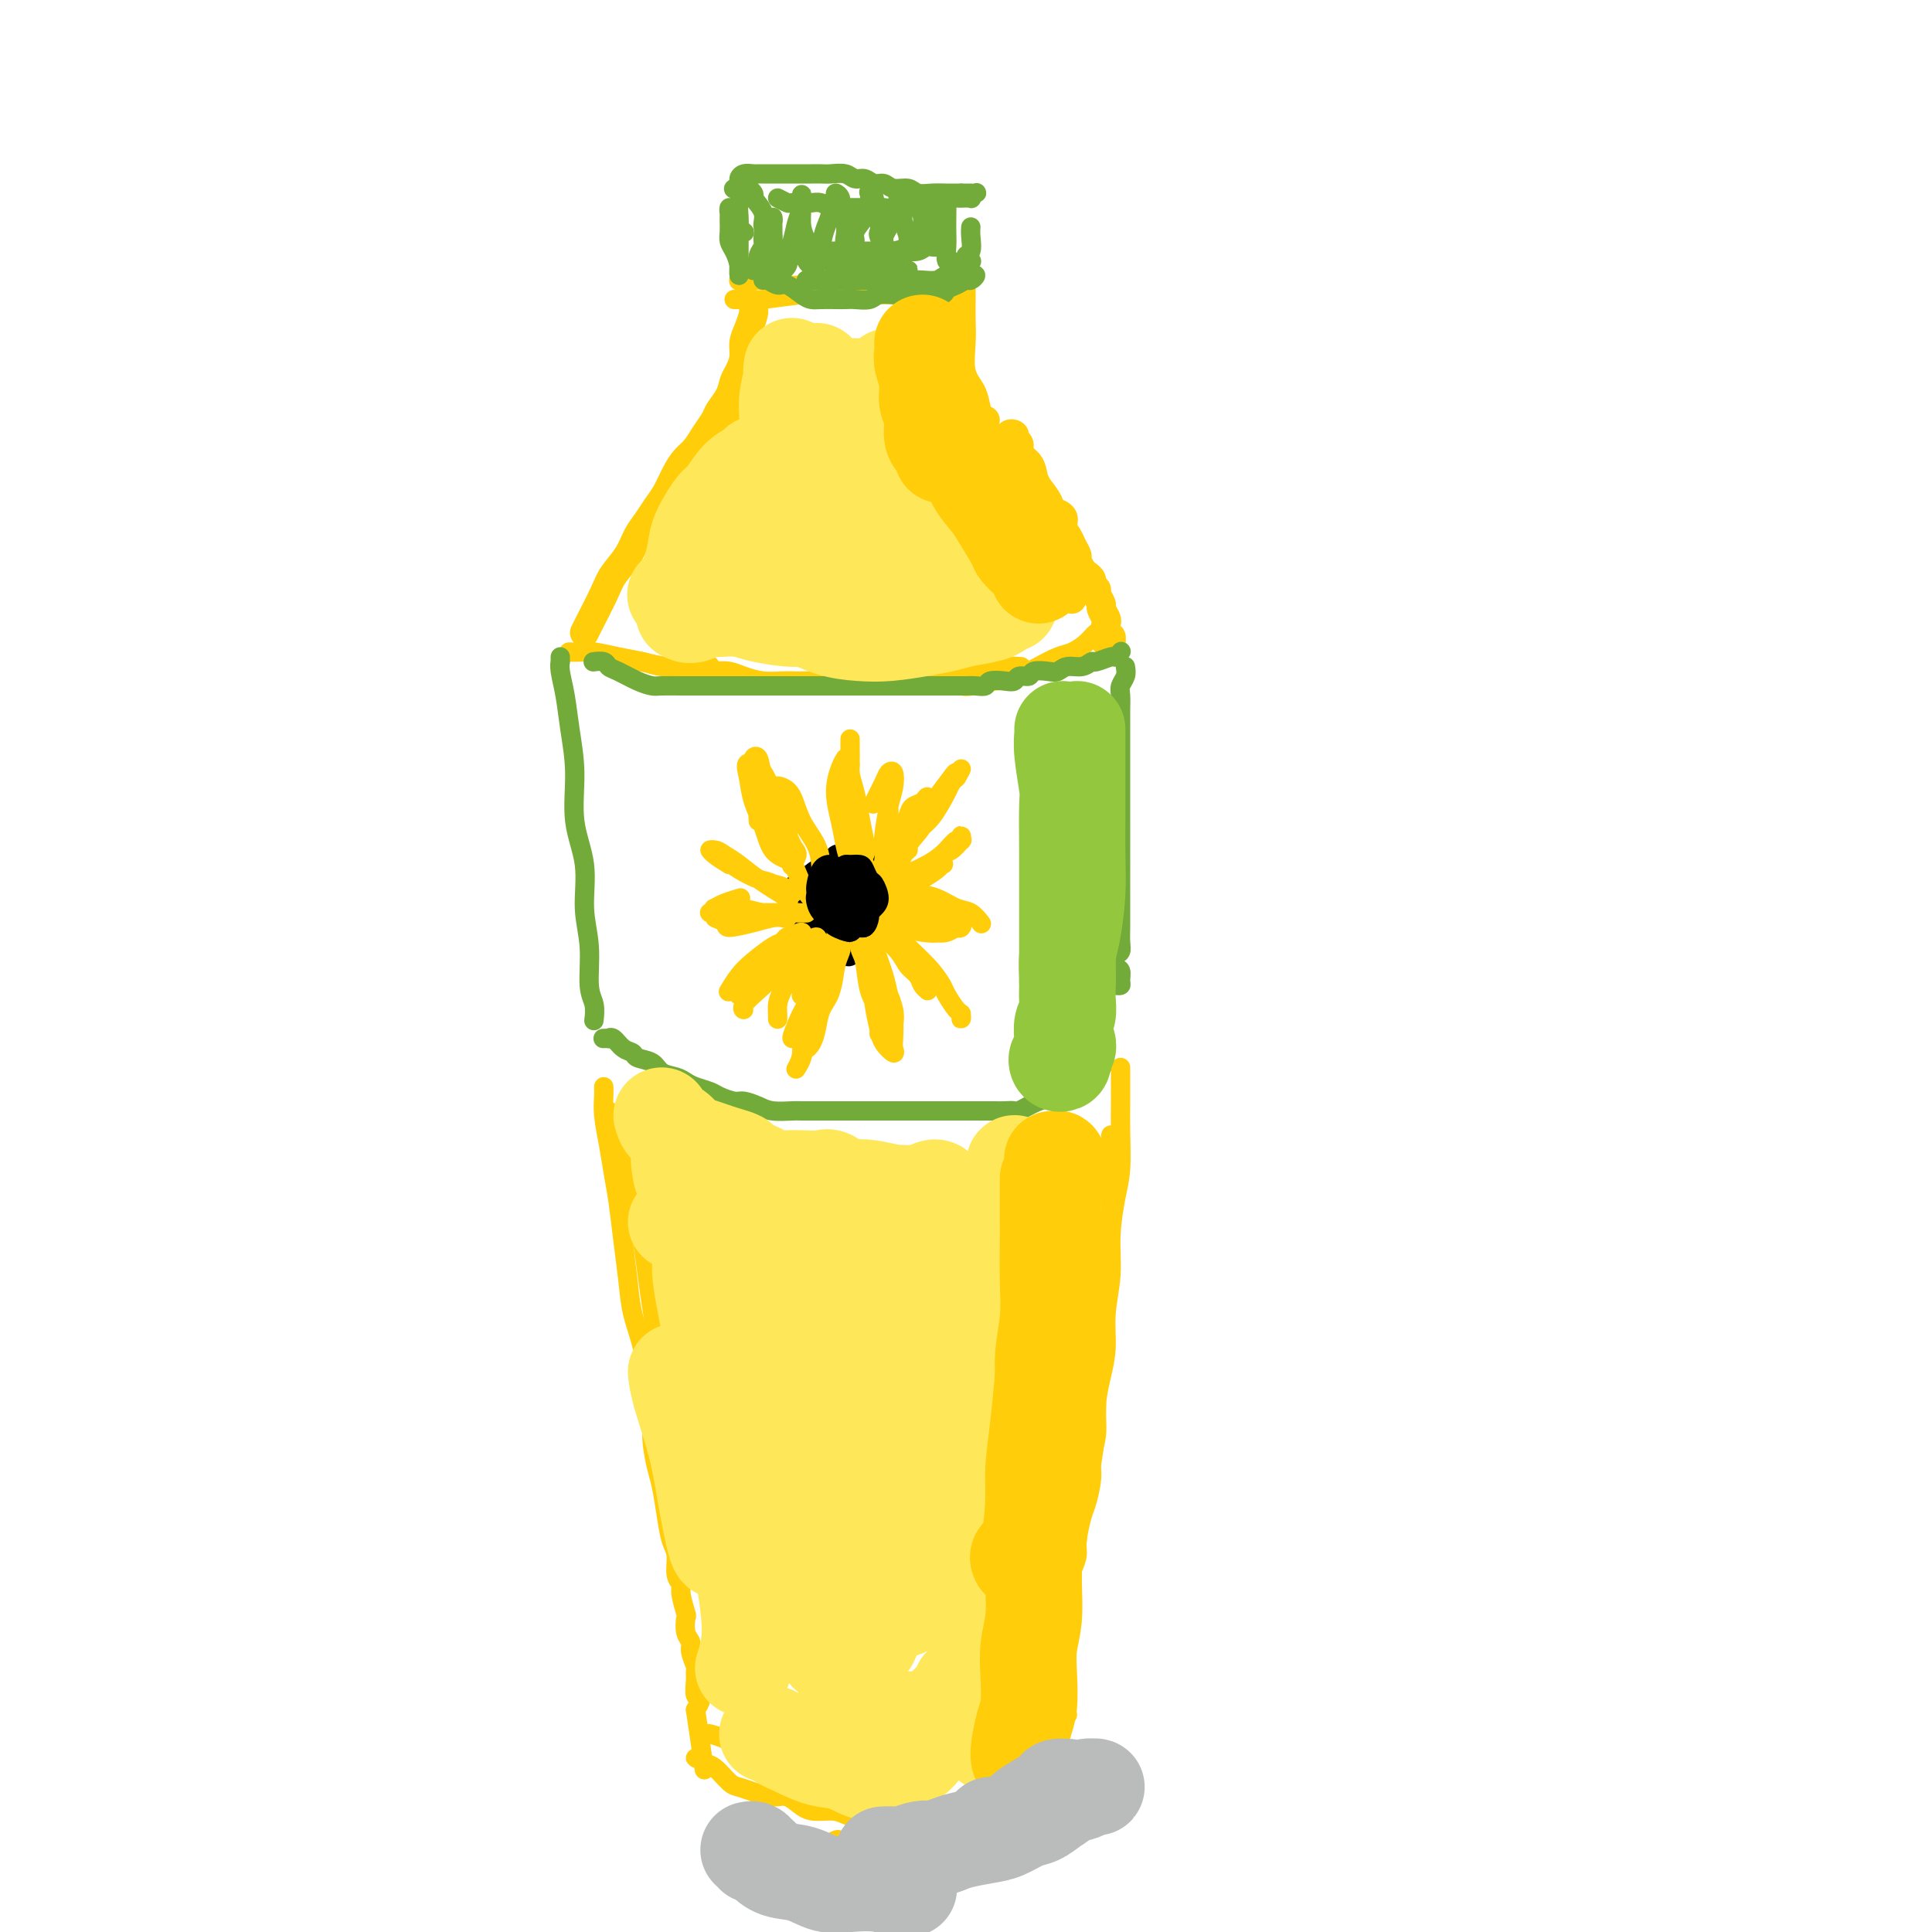 <svg viewBox='0 0 400 400' version='1.1' xmlns='http://www.w3.org/2000/svg' xmlns:xlink='http://www.w3.org/1999/xlink'><g fill='none' stroke='#FFCD0A' stroke-width='6' stroke-linecap='round' stroke-linejoin='round'><path d='M157,74c0.129,-0.014 0.259,-0.028 0,1c-0.259,1.028 -0.906,3.099 -1,5c-0.094,1.901 0.367,3.633 0,5c-0.367,1.367 -1.560,2.368 -2,3c-0.440,0.632 -0.126,0.895 0,1c0.126,0.105 0.063,0.053 0,0'/><path d='M156,63c-0.022,0.381 -0.044,0.762 0,1c0.044,0.238 0.152,0.333 0,1c-0.152,0.667 -0.566,1.907 -1,3c-0.434,1.093 -0.889,2.039 -1,3c-0.111,0.961 0.121,1.938 0,3c-0.121,1.062 -0.595,2.209 -1,3c-0.405,0.791 -0.741,1.226 -1,2c-0.259,0.774 -0.439,1.888 -1,3c-0.561,1.112 -1.501,2.223 -2,3c-0.499,0.777 -0.556,1.221 -1,2c-0.444,0.779 -1.274,1.892 -2,3c-0.726,1.108 -1.349,2.211 -2,3c-0.651,0.789 -1.329,1.264 -2,2c-0.671,0.736 -1.335,1.732 -2,3c-0.665,1.268 -1.332,2.807 -2,4c-0.668,1.193 -1.338,2.041 -2,3c-0.662,0.959 -1.317,2.028 -2,3c-0.683,0.972 -1.395,1.847 -2,3c-0.605,1.153 -1.104,2.586 -2,4c-0.896,1.414 -2.187,2.810 -3,4c-0.813,1.190 -1.146,2.175 -2,4c-0.854,1.825 -2.230,4.491 -3,6c-0.770,1.509 -0.934,1.860 -1,2c-0.066,0.140 -0.033,0.070 0,0'/><path d='M199,60c0.000,-0.500 0.001,-1.000 0,-1c-0.001,-0.000 -0.002,0.499 0,1c0.002,0.501 0.007,1.005 0,2c-0.007,0.995 -0.027,2.481 0,4c0.027,1.519 0.101,3.070 0,5c-0.101,1.930 -0.377,4.240 0,6c0.377,1.760 1.408,2.969 2,4c0.592,1.031 0.746,1.885 1,3c0.254,1.115 0.607,2.493 1,3c0.393,0.507 0.827,0.145 1,0c0.173,-0.145 0.087,-0.072 0,0'/><path d='M209,93c-0.078,-0.060 -0.157,-0.119 0,0c0.157,0.119 0.549,0.417 1,1c0.451,0.583 0.961,1.450 1,2c0.039,0.550 -0.392,0.781 0,1c0.392,0.219 1.607,0.425 2,1c0.393,0.575 -0.035,1.520 0,2c0.035,0.480 0.534,0.495 1,1c0.466,0.505 0.899,1.501 1,2c0.101,0.499 -0.132,0.500 0,1c0.132,0.500 0.628,1.500 1,2c0.372,0.500 0.620,0.500 1,1c0.380,0.500 0.890,1.500 1,2c0.110,0.500 -0.182,0.501 0,1c0.182,0.499 0.837,1.496 1,2c0.163,0.504 -0.167,0.516 0,1c0.167,0.484 0.829,1.439 1,2c0.171,0.561 -0.150,0.728 0,1c0.150,0.272 0.772,0.650 1,1c0.228,0.350 0.061,0.672 0,1c-0.061,0.328 -0.016,0.661 0,1c0.016,0.339 0.004,0.683 0,1c-0.004,0.317 -0.001,0.608 0,1c0.001,0.392 0.000,0.886 0,1c-0.000,0.114 -0.000,-0.152 0,0c0.000,0.152 0.000,0.721 0,1c-0.000,0.279 -0.000,0.267 0,0c0.000,-0.267 0.000,-0.791 0,-1c-0.000,-0.209 -0.000,-0.105 0,0'/><path d='M221,122c1.861,4.373 0.513,0.806 0,-1c-0.513,-1.806 -0.190,-1.850 0,-2c0.190,-0.150 0.248,-0.407 0,-1c-0.248,-0.593 -0.803,-1.521 -1,-2c-0.197,-0.479 -0.038,-0.507 0,-1c0.038,-0.493 -0.045,-1.449 0,-2c0.045,-0.551 0.218,-0.696 0,-1c-0.218,-0.304 -0.827,-0.766 -1,-1c-0.173,-0.234 0.091,-0.240 0,-1c-0.091,-0.760 -0.535,-2.272 -1,-3c-0.465,-0.728 -0.951,-0.670 -1,-1c-0.049,-0.330 0.338,-1.048 0,-2c-0.338,-0.952 -1.401,-2.139 -2,-3c-0.599,-0.861 -0.734,-1.395 -1,-2c-0.266,-0.605 -0.664,-1.280 -1,-2c-0.336,-0.720 -0.611,-1.484 -1,-2c-0.389,-0.516 -0.894,-0.783 -1,-1c-0.106,-0.217 0.186,-0.385 0,-1c-0.186,-0.615 -0.850,-1.678 -1,-2c-0.150,-0.322 0.213,0.098 0,0c-0.213,-0.098 -1.001,-0.714 -1,-1c0.001,-0.286 0.792,-0.243 1,0c0.208,0.243 -0.165,0.687 0,1c0.165,0.313 0.870,0.496 1,1c0.130,0.504 -0.313,1.328 0,2c0.313,0.672 1.383,1.190 2,2c0.617,0.810 0.782,1.910 1,3c0.218,1.090 0.491,2.168 1,3c0.509,0.832 1.255,1.416 2,2'/><path d='M217,104c1.185,2.429 0.646,2.001 1,2c0.354,-0.001 1.601,0.423 2,1c0.399,0.577 -0.052,1.305 0,2c0.052,0.695 0.605,1.356 1,2c0.395,0.644 0.630,1.272 1,2c0.370,0.728 0.874,1.557 1,2c0.126,0.443 -0.125,0.500 0,1c0.125,0.500 0.626,1.444 1,2c0.374,0.556 0.621,0.725 1,1c0.379,0.275 0.890,0.655 1,1c0.110,0.345 -0.182,0.655 0,1c0.182,0.345 0.837,0.726 1,1c0.163,0.274 -0.166,0.439 0,1c0.166,0.561 0.828,1.516 1,2c0.172,0.484 -0.146,0.498 0,1c0.146,0.502 0.757,1.492 1,2c0.243,0.508 0.118,0.533 0,1c-0.118,0.467 -0.228,1.374 0,2c0.228,0.626 0.794,0.970 1,1c0.206,0.030 0.051,-0.255 0,0c-0.051,0.255 0.000,1.049 0,1c-0.000,-0.049 -0.052,-0.941 0,-1c0.052,-0.059 0.206,0.715 0,1c-0.206,0.285 -0.773,0.081 -1,0c-0.227,-0.081 -0.113,-0.041 0,0'/><path d='M163,96c-0.432,0.036 -0.863,0.072 -1,0c-0.137,-0.072 0.022,-0.251 0,0c-0.022,0.251 -0.224,0.933 -1,2c-0.776,1.067 -2.127,2.517 -3,4c-0.873,1.483 -1.267,2.997 -2,5c-0.733,2.003 -1.805,4.496 -3,7c-1.195,2.504 -2.514,5.020 -3,7c-0.486,1.980 -0.139,3.423 0,4c0.139,0.577 0.069,0.289 0,0'/><path d='M180,99c0.022,0.225 0.044,0.450 0,1c-0.044,0.550 -0.156,1.426 0,3c0.156,1.574 0.578,3.844 1,6c0.422,2.156 0.844,4.196 1,6c0.156,1.804 0.044,3.373 0,4c-0.044,0.627 -0.022,0.314 0,0'/></g>
<g fill='none' stroke='#FFCD0A' stroke-width='4' stroke-linecap='round' stroke-linejoin='round'><path d='M152,62c0.083,0.009 0.166,0.017 1,0c0.834,-0.017 2.420,-0.060 3,0c0.580,0.060 0.155,0.223 2,0c1.845,-0.223 5.958,-0.830 8,-1c2.042,-0.170 2.011,0.098 3,0c0.989,-0.098 2.998,-0.562 5,-1c2.002,-0.438 3.997,-0.849 5,-1c1.003,-0.151 1.013,-0.040 1,0c-0.013,0.040 -0.048,0.011 0,0c0.048,-0.011 0.178,-0.003 0,0c-0.178,0.003 -0.666,0.001 -1,0c-0.334,-0.001 -0.515,-0.000 -1,0c-0.485,0.000 -1.273,-0.000 -2,0c-0.727,0.000 -1.391,0.001 -2,0c-0.609,-0.001 -1.163,-0.004 -2,0c-0.837,0.004 -1.958,0.015 -3,0c-1.042,-0.015 -2.004,-0.057 -3,0c-0.996,0.057 -2.025,0.211 -3,0c-0.975,-0.211 -1.897,-0.789 -3,-1c-1.103,-0.211 -2.387,-0.057 -3,0c-0.613,0.057 -0.557,0.017 -1,0c-0.443,-0.017 -1.387,-0.009 -2,0c-0.613,0.009 -0.896,0.020 -1,0c-0.104,-0.020 -0.028,-0.072 0,0c0.028,0.072 0.010,0.268 0,0c-0.010,-0.268 -0.011,-1.000 0,-1c0.011,0.000 0.033,0.732 0,1c-0.033,0.268 -0.122,0.072 0,0c0.122,-0.072 0.456,-0.019 1,0c0.544,0.019 1.298,0.006 2,0c0.702,-0.006 1.351,-0.003 2,0'/><path d='M158,58c1.169,0.182 2.092,0.637 3,1c0.908,0.363 1.803,0.633 3,1c1.197,0.367 2.698,0.830 4,1c1.302,0.170 2.407,0.045 4,0c1.593,-0.045 3.676,-0.012 5,0c1.324,0.012 1.889,0.003 3,0c1.111,-0.003 2.767,-0.001 4,0c1.233,0.001 2.042,0.000 3,0c0.958,-0.000 2.066,-0.000 3,0c0.934,0.000 1.696,0.000 2,0c0.304,-0.000 0.152,-0.000 0,0'/><path d='M118,135c-0.168,-0.007 -0.335,-0.013 0,0c0.335,0.013 1.174,0.046 2,0c0.826,-0.046 1.640,-0.171 3,0c1.360,0.171 3.264,0.639 5,1c1.736,0.361 3.302,0.615 5,1c1.698,0.385 3.527,0.902 5,1c1.473,0.098 2.591,-0.221 4,0c1.409,0.221 3.110,0.983 4,1c0.890,0.017 0.969,-0.709 1,-1c0.031,-0.291 0.016,-0.145 0,0'/><path d='M132,137c0.035,-0.121 0.071,-0.243 1,0c0.929,0.243 2.752,0.849 4,1c1.248,0.151 1.922,-0.153 3,0c1.078,0.153 2.559,0.763 4,1c1.441,0.237 2.840,0.102 4,0c1.160,-0.102 2.080,-0.171 3,0c0.920,0.171 1.839,0.582 3,1c1.161,0.418 2.564,0.844 4,1c1.436,0.156 2.905,0.042 4,0c1.095,-0.042 1.815,-0.011 3,0c1.185,0.011 2.833,0.003 4,0c1.167,-0.003 1.853,-0.001 3,0c1.147,0.001 2.756,0.000 4,0c1.244,-0.000 2.123,-0.000 3,0c0.877,0.000 1.751,0.001 3,0c1.249,-0.001 2.872,-0.003 4,0c1.128,0.003 1.762,0.012 3,0c1.238,-0.012 3.082,-0.046 4,0c0.918,0.046 0.912,0.170 2,0c1.088,-0.170 3.269,-0.634 5,-1c1.731,-0.366 3.010,-0.634 4,-1c0.990,-0.366 1.690,-0.829 3,-1c1.310,-0.171 3.232,-0.049 4,0c0.768,0.049 0.384,0.024 0,0'/><path d='M230,129c0.063,-0.095 0.127,-0.190 0,0c-0.127,0.190 -0.444,0.666 -1,1c-0.556,0.334 -1.350,0.527 -2,1c-0.650,0.473 -1.157,1.226 -2,2c-0.843,0.774 -2.024,1.569 -3,2c-0.976,0.431 -1.748,0.498 -3,1c-1.252,0.502 -2.982,1.440 -4,2c-1.018,0.560 -1.322,0.742 -2,1c-0.678,0.258 -1.731,0.591 -3,1c-1.269,0.409 -2.756,0.894 -4,1c-1.244,0.106 -2.246,-0.168 -3,0c-0.754,0.168 -1.260,0.777 -2,1c-0.740,0.223 -1.714,0.060 -2,0c-0.286,-0.060 0.115,-0.016 0,0c-0.115,0.016 -0.747,0.005 -1,0c-0.253,-0.005 -0.126,-0.002 0,0'/></g>
<g fill='none' stroke='#73AB3A' stroke-width='4' stroke-linecap='round' stroke-linejoin='round'><path d='M116,137c0.002,-0.544 0.004,-1.089 0,-1c-0.004,0.089 -0.012,0.810 0,1c0.012,0.190 0.046,-0.151 0,0c-0.046,0.151 -0.172,0.796 0,2c0.172,1.204 0.642,2.969 1,5c0.358,2.031 0.602,4.330 1,7c0.398,2.670 0.948,5.712 1,9c0.052,3.288 -0.393,6.824 0,10c0.393,3.176 1.626,5.994 2,9c0.374,3.006 -0.110,6.200 0,9c0.110,2.800 0.814,5.206 1,8c0.186,2.794 -0.146,5.976 0,8c0.146,2.024 0.770,2.891 1,4c0.230,1.109 0.066,2.460 0,3c-0.066,0.540 -0.033,0.270 0,0'/><path d='M233,138c0.113,0.660 0.226,1.321 0,2c-0.226,0.679 -0.793,1.378 -1,2c-0.207,0.622 -0.056,1.168 0,2c0.056,0.832 0.015,1.951 0,3c-0.015,1.049 -0.004,2.027 0,3c0.004,0.973 0.001,1.940 0,3c-0.001,1.060 -0.000,2.213 0,3c0.000,0.787 0.000,1.207 0,2c-0.000,0.793 -0.000,1.959 0,3c0.000,1.041 0.000,1.956 0,3c-0.000,1.044 -0.000,2.218 0,3c0.000,0.782 0.000,1.173 0,2c-0.000,0.827 -0.000,2.091 0,3c0.000,0.909 0.000,1.465 0,2c-0.000,0.535 -0.000,1.050 0,2c0.000,0.950 0.000,2.337 0,3c-0.000,0.663 -0.000,0.603 0,1c0.000,0.397 0.000,1.250 0,2c-0.000,0.750 -0.000,1.398 0,2c0.000,0.602 0.001,1.159 0,2c-0.001,0.841 -0.004,1.964 0,3c0.004,1.036 0.014,1.983 0,3c-0.014,1.017 -0.052,2.103 0,3c0.052,0.897 0.196,1.606 0,2c-0.196,0.394 -0.731,0.473 -1,1c-0.269,0.527 -0.272,1.500 0,2c0.272,0.500 0.819,0.526 1,1c0.181,0.474 -0.003,1.395 0,2c0.003,0.605 0.193,0.894 0,1c-0.193,0.106 -0.769,0.030 -1,0c-0.231,-0.030 -0.115,-0.015 0,0'/><path d='M125,215c-0.118,0.004 -0.236,0.008 0,0c0.236,-0.008 0.827,-0.027 1,0c0.173,0.027 -0.072,0.102 0,0c0.072,-0.102 0.460,-0.379 1,0c0.540,0.379 1.232,1.415 2,2c0.768,0.585 1.613,0.720 2,1c0.387,0.280 0.316,0.705 1,1c0.684,0.295 2.121,0.460 3,1c0.879,0.540 1.198,1.454 2,2c0.802,0.546 2.086,0.723 3,1c0.914,0.277 1.456,0.652 2,1c0.544,0.348 1.089,0.667 2,1c0.911,0.333 2.187,0.681 3,1c0.813,0.319 1.164,0.611 2,1c0.836,0.389 2.157,0.875 3,1c0.843,0.125 1.207,-0.110 2,0c0.793,0.110 2.016,0.565 3,1c0.984,0.435 1.729,0.849 3,1c1.271,0.151 3.069,0.041 4,0c0.931,-0.041 0.997,-0.011 2,0c1.003,0.011 2.944,0.003 4,0c1.056,-0.003 1.226,-0.001 2,0c0.774,0.001 2.151,0.000 3,0c0.849,-0.000 1.168,-0.000 2,0c0.832,0.000 2.176,0.000 3,0c0.824,-0.000 1.127,-0.000 2,0c0.873,0.000 2.317,0.000 3,0c0.683,-0.000 0.606,-0.000 1,0c0.394,0.000 1.260,0.000 2,0c0.740,-0.000 1.354,-0.000 2,0c0.646,0.000 1.323,0.000 2,0'/><path d='M192,230c5.385,-0.000 2.846,-0.000 2,0c-0.846,0.000 -0.000,0.000 1,0c1.000,-0.000 2.155,-0.000 3,0c0.845,0.000 1.381,0.000 2,0c0.619,-0.000 1.322,-0.001 2,0c0.678,0.001 1.331,0.002 2,0c0.669,-0.002 1.354,-0.008 2,0c0.646,0.008 1.251,0.028 2,0c0.749,-0.028 1.640,-0.105 2,0c0.360,0.105 0.189,0.390 1,0c0.811,-0.390 2.603,-1.457 4,-2c1.397,-0.543 2.399,-0.563 3,-1c0.601,-0.437 0.800,-1.292 2,-2c1.200,-0.708 3.400,-1.267 5,-2c1.600,-0.733 2.600,-1.638 3,-2c0.400,-0.362 0.200,-0.181 0,0'/><path d='M123,137c0.055,-0.007 0.110,-0.014 0,0c-0.110,0.014 -0.385,0.049 0,0c0.385,-0.049 1.430,-0.181 2,0c0.570,0.181 0.664,0.675 1,1c0.336,0.325 0.914,0.479 2,1c1.086,0.521 2.681,1.407 4,2c1.319,0.593 2.362,0.891 3,1c0.638,0.109 0.870,0.029 2,0c1.130,-0.029 3.157,-0.008 4,0c0.843,0.008 0.503,0.002 1,0c0.497,-0.002 1.832,-0.001 3,0c1.168,0.001 2.171,0.000 3,0c0.829,-0.000 1.486,-0.000 2,0c0.514,0.000 0.885,0.000 2,0c1.115,-0.000 2.974,-0.000 4,0c1.026,0.000 1.220,0.000 2,0c0.780,-0.000 2.147,-0.000 3,0c0.853,0.000 1.191,0.000 2,0c0.809,-0.000 2.090,-0.000 3,0c0.910,0.000 1.450,0.000 2,0c0.550,-0.000 1.108,-0.000 2,0c0.892,0.000 2.116,0.000 3,0c0.884,-0.000 1.429,-0.000 2,0c0.571,0.000 1.168,0.000 2,0c0.832,-0.000 1.899,-0.000 3,0c1.101,0.000 2.234,0.000 3,0c0.766,-0.000 1.164,-0.000 2,0c0.836,0.000 2.111,0.000 3,0c0.889,-0.000 1.393,-0.000 2,0c0.607,0.000 1.316,0.000 2,0c0.684,0.000 1.342,0.000 2,0'/><path d='M194,142c9.485,0.000 3.697,0.001 2,0c-1.697,-0.001 0.695,-0.004 2,0c1.305,0.004 1.522,0.015 2,0c0.478,-0.015 1.217,-0.055 2,0c0.783,0.055 1.609,0.207 2,0c0.391,-0.207 0.347,-0.772 1,-1c0.653,-0.228 2.004,-0.117 3,0c0.996,0.117 1.635,0.241 2,0c0.365,-0.241 0.454,-0.848 1,-1c0.546,-0.152 1.549,0.151 2,0c0.451,-0.151 0.351,-0.757 1,-1c0.649,-0.243 2.048,-0.122 3,0c0.952,0.122 1.457,0.244 2,0c0.543,-0.244 1.123,-0.854 2,-1c0.877,-0.146 2.052,0.172 3,0c0.948,-0.172 1.669,-0.834 2,-1c0.331,-0.166 0.271,0.166 1,0c0.729,-0.166 2.247,-0.828 3,-1c0.753,-0.172 0.741,0.146 1,0c0.259,-0.146 0.788,-0.756 1,-1c0.212,-0.244 0.106,-0.122 0,0'/></g>
<g fill='none' stroke='#FFCD0A' stroke-width='4' stroke-linecap='round' stroke-linejoin='round'><path d='M126,230c0.244,1.245 0.488,2.489 1,4c0.512,1.511 1.293,3.288 2,6c0.707,2.712 1.341,6.359 2,9c0.659,2.641 1.343,4.278 2,8c0.657,3.722 1.287,9.531 2,14c0.713,4.469 1.511,7.600 2,10c0.489,2.400 0.670,4.069 1,6c0.330,1.931 0.809,4.123 1,5c0.191,0.877 0.096,0.438 0,0'/><path d='M125,225c0.024,0.535 0.048,1.070 0,2c-0.048,0.930 -0.168,2.255 0,4c0.168,1.745 0.623,3.910 1,6c0.377,2.090 0.677,4.104 1,6c0.323,1.896 0.668,3.674 1,6c0.332,2.326 0.652,5.201 1,8c0.348,2.799 0.724,5.521 1,8c0.276,2.479 0.451,4.716 1,7c0.549,2.284 1.471,4.614 2,7c0.529,2.386 0.667,4.828 1,7c0.333,2.172 0.863,4.075 1,6c0.137,1.925 -0.118,3.874 0,6c0.118,2.126 0.610,4.430 1,6c0.390,1.570 0.678,2.406 1,4c0.322,1.594 0.679,3.947 1,6c0.321,2.053 0.607,3.808 1,5c0.393,1.192 0.894,1.823 1,3c0.106,1.177 -0.181,2.901 0,4c0.181,1.099 0.832,1.572 1,2c0.168,0.428 -0.147,0.811 0,2c0.147,1.189 0.756,3.185 1,4c0.244,0.815 0.122,0.450 0,1c-0.122,0.550 -0.243,2.017 0,3c0.243,0.983 0.850,1.484 1,2c0.150,0.516 -0.157,1.049 0,2c0.157,0.951 0.779,2.320 1,3c0.221,0.680 0.043,0.671 0,1c-0.043,0.329 0.050,0.995 0,2c-0.050,1.005 -0.244,2.347 0,3c0.244,0.653 0.927,0.615 1,1c0.073,0.385 -0.463,1.192 -1,2'/><path d='M144,354c3.167,21.500 1.583,10.750 0,0'/><path d='M145,359c0.387,0.024 0.774,0.047 1,0c0.226,-0.047 0.292,-0.166 1,0c0.708,0.166 2.060,0.615 3,1c0.940,0.385 1.469,0.706 2,1c0.531,0.294 1.064,0.562 2,1c0.936,0.438 2.275,1.046 4,2c1.725,0.954 3.835,2.256 5,3c1.165,0.744 1.384,0.931 3,1c1.616,0.069 4.627,0.018 6,0c1.373,-0.018 1.106,-0.005 1,0c-0.106,0.005 -0.053,0.003 0,0'/><path d='M230,235c-0.030,0.038 -0.060,0.077 0,1c0.060,0.923 0.209,2.731 0,4c-0.209,1.269 -0.778,1.998 -1,4c-0.222,2.002 -0.097,5.275 0,8c0.097,2.725 0.168,4.902 0,8c-0.168,3.098 -0.573,7.118 -1,11c-0.427,3.882 -0.875,7.626 -1,11c-0.125,3.374 0.071,6.376 0,10c-0.071,3.624 -0.411,7.868 -1,11c-0.589,3.132 -1.428,5.151 -2,8c-0.572,2.849 -0.878,6.528 -1,8c-0.122,1.472 -0.061,0.736 0,0'/><path d='M232,221c-0.002,0.941 -0.003,1.883 0,3c0.003,1.117 0.011,2.410 0,4c-0.011,1.590 -0.040,3.475 0,6c0.040,2.525 0.150,5.688 0,8c-0.150,2.312 -0.561,3.772 -1,6c-0.439,2.228 -0.905,5.224 -1,8c-0.095,2.776 0.181,5.332 0,8c-0.181,2.668 -0.818,5.447 -1,8c-0.182,2.553 0.091,4.878 0,7c-0.091,2.122 -0.545,4.039 -1,6c-0.455,1.961 -0.909,3.964 -1,6c-0.091,2.036 0.183,4.104 0,6c-0.183,1.896 -0.824,3.621 -1,5c-0.176,1.379 0.111,2.413 0,4c-0.111,1.587 -0.621,3.726 -1,5c-0.379,1.274 -0.627,1.682 -1,3c-0.373,1.318 -0.869,3.546 -1,5c-0.131,1.454 0.105,2.133 0,3c-0.105,0.867 -0.550,1.923 -1,3c-0.450,1.077 -0.904,2.177 -1,3c-0.096,0.823 0.167,1.371 0,2c-0.167,0.629 -0.764,1.341 -1,2c-0.236,0.659 -0.112,1.264 0,2c0.112,0.736 0.212,1.601 0,2c-0.212,0.399 -0.736,0.331 -1,1c-0.264,0.669 -0.270,2.074 0,3c0.270,0.926 0.815,1.372 1,2c0.185,0.628 0.011,1.438 0,2c-0.011,0.562 0.140,0.875 0,1c-0.140,0.125 -0.570,0.063 -1,0'/><path d='M219,345c-1.548,10.145 -0.419,2.508 0,0c0.419,-2.508 0.126,0.112 0,1c-0.126,0.888 -0.085,0.042 0,0c0.085,-0.042 0.215,0.719 0,1c-0.215,0.281 -0.776,0.080 -1,0c-0.224,-0.080 -0.112,-0.040 0,0'/><path d='M221,355c-0.335,0.216 -0.670,0.433 -1,1c-0.330,0.567 -0.655,1.485 -1,2c-0.345,0.515 -0.710,0.627 -1,1c-0.290,0.373 -0.503,1.006 -1,2c-0.497,0.994 -1.277,2.350 -2,3c-0.723,0.650 -1.390,0.593 -2,1c-0.610,0.407 -1.163,1.278 -2,2c-0.837,0.722 -1.957,1.294 -3,2c-1.043,0.706 -2.008,1.546 -3,2c-0.992,0.454 -2.012,0.522 -3,1c-0.988,0.478 -1.944,1.368 -3,2c-1.056,0.632 -2.212,1.008 -3,1c-0.788,-0.008 -1.208,-0.401 -2,0c-0.792,0.401 -1.955,1.596 -3,2c-1.045,0.404 -1.970,0.018 -3,0c-1.030,-0.018 -2.164,0.334 -3,1c-0.836,0.666 -1.375,1.646 -2,2c-0.625,0.354 -1.337,0.081 -2,0c-0.663,-0.081 -1.276,0.030 -2,0c-0.724,-0.030 -1.560,-0.200 -2,0c-0.440,0.200 -0.486,0.771 -1,1c-0.514,0.229 -1.496,0.115 -2,0c-0.504,-0.115 -0.530,-0.231 -1,0c-0.470,0.231 -1.383,0.808 -2,1c-0.617,0.192 -0.939,-0.001 -1,0c-0.061,0.001 0.139,0.196 0,0c-0.139,-0.196 -0.617,-0.785 -1,-1c-0.383,-0.215 -0.670,-0.058 -1,0c-0.330,0.058 -0.704,0.016 -1,0c-0.296,-0.016 -0.513,-0.004 -1,0c-0.487,0.004 -1.243,0.002 -2,0'/><path d='M164,381c-2.829,0.139 -0.402,-0.014 0,0c0.402,0.014 -1.220,0.196 -2,0c-0.780,-0.196 -0.716,-0.769 -1,-1c-0.284,-0.231 -0.916,-0.118 -1,0c-0.084,0.118 0.380,0.243 0,0c-0.380,-0.243 -1.602,-0.853 -2,-1c-0.398,-0.147 0.029,0.171 0,0c-0.029,-0.171 -0.516,-0.830 -1,-1c-0.484,-0.170 -0.967,0.151 -1,0c-0.033,-0.151 0.383,-0.772 0,-1c-0.383,-0.228 -1.565,-0.061 -2,0c-0.435,0.061 -0.124,0.018 0,0c0.124,-0.018 0.062,-0.009 0,0'/><path d='M145,364c0.138,-0.008 0.277,-0.015 0,0c-0.277,0.015 -0.968,0.053 -1,0c-0.032,-0.053 0.596,-0.197 1,0c0.404,0.197 0.586,0.735 1,1c0.414,0.265 1.062,0.257 2,1c0.938,0.743 2.165,2.236 3,3c0.835,0.764 1.276,0.800 2,1c0.724,0.200 1.729,0.565 3,1c1.271,0.435 2.809,0.939 4,1c1.191,0.061 2.037,-0.319 3,0c0.963,0.319 2.044,1.339 3,2c0.956,0.661 1.787,0.962 3,1c1.213,0.038 2.808,-0.186 4,0c1.192,0.186 1.979,0.782 3,1c1.021,0.218 2.275,0.059 3,0c0.725,-0.059 0.921,-0.017 1,0c0.079,0.017 0.039,0.008 0,0'/></g>
<g fill='none' stroke='#000000' stroke-width='4' stroke-linecap='round' stroke-linejoin='round'><path d='M172,182c0.014,-0.013 0.028,-0.026 0,0c-0.028,0.026 -0.098,0.093 0,0c0.098,-0.093 0.363,-0.344 1,0c0.637,0.344 1.647,1.282 2,2c0.353,0.718 0.049,1.216 0,2c-0.049,0.784 0.156,1.854 0,3c-0.156,1.146 -0.672,2.368 -1,3c-0.328,0.632 -0.466,0.676 -1,1c-0.534,0.324 -1.464,0.930 -2,1c-0.536,0.070 -0.677,-0.394 -1,-1c-0.323,-0.606 -0.827,-1.352 -1,-2c-0.173,-0.648 -0.017,-1.197 0,-2c0.017,-0.803 -0.107,-1.858 0,-3c0.107,-1.142 0.444,-2.370 1,-3c0.556,-0.630 1.330,-0.660 2,-1c0.670,-0.340 1.234,-0.989 2,-1c0.766,-0.011 1.733,0.616 2,1c0.267,0.384 -0.166,0.523 0,1c0.166,0.477 0.931,1.291 1,2c0.069,0.709 -0.560,1.314 -1,2c-0.440,0.686 -0.692,1.455 -1,2c-0.308,0.545 -0.672,0.867 -1,1c-0.328,0.133 -0.621,0.078 -1,0c-0.379,-0.078 -0.845,-0.177 -1,-1c-0.155,-0.823 -0.001,-2.368 0,-3c0.001,-0.632 -0.151,-0.349 0,-1c0.151,-0.651 0.607,-2.235 1,-3c0.393,-0.765 0.724,-0.710 1,-1c0.276,-0.290 0.497,-0.924 1,-1c0.503,-0.076 1.286,0.407 2,1c0.714,0.593 1.357,1.297 2,2'/><path d='M179,183c0.976,0.450 0.416,1.077 0,2c-0.416,0.923 -0.689,2.144 -1,3c-0.311,0.856 -0.660,1.349 -1,2c-0.340,0.651 -0.669,1.462 -1,2c-0.331,0.538 -0.663,0.805 -1,1c-0.337,0.195 -0.680,0.319 -1,0c-0.320,-0.319 -0.619,-1.083 -1,-2c-0.381,-0.917 -0.846,-1.989 -1,-3c-0.154,-1.011 0.003,-1.961 0,-3c-0.003,-1.039 -0.167,-2.166 0,-3c0.167,-0.834 0.663,-1.375 1,-2c0.337,-0.625 0.514,-1.335 1,-2c0.486,-0.665 1.282,-1.283 2,-1c0.718,0.283 1.357,1.469 2,2c0.643,0.531 1.290,0.407 2,1c0.710,0.593 1.484,1.904 2,3c0.516,1.096 0.773,1.978 1,3c0.227,1.022 0.423,2.184 0,3c-0.423,0.816 -1.464,1.284 -2,2c-0.536,0.716 -0.567,1.679 -1,2c-0.433,0.321 -1.267,0.001 -2,0c-0.733,-0.001 -1.363,0.318 -2,0c-0.637,-0.318 -1.280,-1.274 -2,-2c-0.720,-0.726 -1.515,-1.221 -2,-2c-0.485,-0.779 -0.659,-1.843 -1,-3c-0.341,-1.157 -0.850,-2.409 -1,-3c-0.150,-0.591 0.059,-0.523 0,-1c-0.059,-0.477 -0.387,-1.499 0,-2c0.387,-0.501 1.489,-0.481 2,-1c0.511,-0.519 0.432,-1.577 1,-2c0.568,-0.423 1.784,-0.212 3,0'/><path d='M176,177c1.305,-0.983 1.566,-0.441 2,0c0.434,0.441 1.041,0.781 2,1c0.959,0.219 2.269,0.318 3,1c0.731,0.682 0.881,1.947 1,3c0.119,1.053 0.205,1.894 0,3c-0.205,1.106 -0.702,2.478 -1,3c-0.298,0.522 -0.399,0.194 -1,1c-0.601,0.806 -1.703,2.746 -3,4c-1.297,1.254 -2.787,1.824 -4,2c-1.213,0.176 -2.147,-0.041 -3,0c-0.853,0.041 -1.626,0.339 -2,0c-0.374,-0.339 -0.351,-1.315 -1,-2c-0.649,-0.685 -1.970,-1.077 -3,-2c-1.030,-0.923 -1.767,-2.375 -2,-3c-0.233,-0.625 0.039,-0.424 0,-1c-0.039,-0.576 -0.388,-1.930 0,-3c0.388,-1.070 1.514,-1.856 2,-2c0.486,-0.144 0.333,0.352 1,0c0.667,-0.352 2.152,-1.553 3,-2c0.848,-0.447 1.057,-0.139 2,0c0.943,0.139 2.620,0.110 4,0c1.380,-0.110 2.461,-0.300 3,0c0.539,0.300 0.534,1.090 1,2c0.466,0.910 1.401,1.939 2,3c0.599,1.061 0.862,2.153 1,3c0.138,0.847 0.150,1.451 0,2c-0.150,0.549 -0.463,1.045 -1,2c-0.537,0.955 -1.299,2.369 -2,3c-0.701,0.631 -1.343,0.477 -2,1c-0.657,0.523 -1.331,1.721 -2,2c-0.669,0.279 -1.335,-0.360 -2,-1'/><path d='M174,197c-1.597,0.692 -1.590,-0.079 -2,-1c-0.410,-0.921 -1.235,-1.994 -2,-3c-0.765,-1.006 -1.468,-1.946 -2,-3c-0.532,-1.054 -0.894,-2.222 -1,-3c-0.106,-0.778 0.044,-1.165 0,-2c-0.044,-0.835 -0.284,-2.119 0,-3c0.284,-0.881 1.090,-1.359 2,-2c0.910,-0.641 1.922,-1.446 3,-2c1.078,-0.554 2.222,-0.859 3,-1c0.778,-0.141 1.190,-0.120 2,0c0.810,0.120 2.019,0.338 3,1c0.981,0.662 1.736,1.768 2,3c0.264,1.232 0.039,2.589 0,4c-0.039,1.411 0.108,2.877 0,4c-0.108,1.123 -0.471,1.903 -1,3c-0.529,1.097 -1.226,2.509 -2,3c-0.774,0.491 -1.627,0.060 -2,0c-0.373,-0.060 -0.268,0.251 -1,0c-0.732,-0.251 -2.303,-1.064 -3,-2c-0.697,-0.936 -0.522,-1.996 -1,-3c-0.478,-1.004 -1.611,-1.953 -2,-3c-0.389,-1.047 -0.036,-2.191 0,-3c0.036,-0.809 -0.247,-1.283 0,-2c0.247,-0.717 1.022,-1.677 2,-2c0.978,-0.323 2.157,-0.009 3,0c0.843,0.009 1.350,-0.286 2,0c0.650,0.286 1.444,1.154 2,2c0.556,0.846 0.873,1.670 1,2c0.127,0.330 0.063,0.165 0,0'/></g>
<g fill='none' stroke='#FFCD0A' stroke-width='4' stroke-linecap='round' stroke-linejoin='round'><path d='M157,170c-0.065,-1.100 -0.130,-2.200 0,-3c0.130,-0.800 0.456,-1.299 1,-2c0.544,-0.701 1.305,-1.602 2,-2c0.695,-0.398 1.325,-0.292 2,0c0.675,0.292 1.396,0.771 2,2c0.604,1.229 1.089,3.207 2,5c0.911,1.793 2.246,3.400 3,5c0.754,1.600 0.928,3.193 1,5c0.072,1.807 0.042,3.827 0,5c-0.042,1.173 -0.097,1.498 0,2c0.097,0.502 0.346,1.181 0,1c-0.346,-0.181 -1.287,-1.221 -2,-2c-0.713,-0.779 -1.199,-1.298 -2,-3c-0.801,-1.702 -1.918,-4.589 -3,-7c-1.082,-2.411 -2.129,-4.348 -3,-6c-0.871,-1.652 -1.566,-3.019 -2,-5c-0.434,-1.981 -0.608,-4.576 -1,-6c-0.392,-1.424 -1.003,-1.678 -1,-2c0.003,-0.322 0.620,-0.714 1,0c0.380,0.714 0.523,2.533 1,4c0.477,1.467 1.287,2.583 2,4c0.713,1.417 1.330,3.137 2,5c0.670,1.863 1.394,3.869 2,5c0.606,1.131 1.095,1.385 1,2c-0.095,0.615 -0.774,1.590 -1,2c-0.226,0.410 -0.001,0.257 0,0c0.001,-0.257 -0.224,-0.616 -1,-1c-0.776,-0.384 -2.105,-0.794 -3,-2c-0.895,-1.206 -1.356,-3.209 -2,-5c-0.644,-1.791 -1.470,-3.369 -2,-5c-0.530,-1.631 -0.765,-3.316 -1,-5'/><path d='M155,161c-0.810,-2.984 -0.334,-2.944 0,-3c0.334,-0.056 0.528,-0.207 1,0c0.472,0.207 1.223,0.774 2,2c0.777,1.226 1.579,3.112 2,5c0.421,1.888 0.459,3.777 1,5c0.541,1.223 1.583,1.778 2,2c0.417,0.222 0.208,0.111 0,0'/><path d='M176,153c-0.007,0.630 -0.013,1.259 0,2c0.013,0.741 0.046,1.592 0,3c-0.046,1.408 -0.170,3.371 0,6c0.170,2.629 0.636,5.922 1,8c0.364,2.078 0.627,2.941 1,4c0.373,1.059 0.856,2.315 1,3c0.144,0.685 -0.052,0.799 0,1c0.052,0.201 0.350,0.487 0,0c-0.350,-0.487 -1.349,-1.748 -2,-3c-0.651,-1.252 -0.955,-2.494 -1,-4c-0.045,-1.506 0.169,-3.275 0,-5c-0.169,-1.725 -0.722,-3.407 -1,-5c-0.278,-1.593 -0.282,-3.095 0,-4c0.282,-0.905 0.849,-1.211 1,-1c0.151,0.211 -0.115,0.938 0,2c0.115,1.062 0.612,2.460 1,4c0.388,1.540 0.669,3.222 1,5c0.331,1.778 0.713,3.652 1,5c0.287,1.348 0.480,2.172 0,3c-0.480,0.828 -1.634,1.662 -2,2c-0.366,0.338 0.055,0.181 0,0c-0.055,-0.181 -0.586,-0.387 -1,-1c-0.414,-0.613 -0.710,-1.632 -1,-3c-0.290,-1.368 -0.575,-3.085 -1,-5c-0.425,-1.915 -0.989,-4.029 -1,-6c-0.011,-1.971 0.533,-3.799 1,-5c0.467,-1.201 0.857,-1.775 1,-2c0.143,-0.225 0.038,-0.102 0,1c-0.038,1.102 -0.010,3.181 0,5c0.010,1.819 0.003,3.377 0,5c-0.003,1.623 -0.001,3.312 0,5'/><path d='M175,173c0.167,2.333 0.083,1.167 0,0'/><path d='M187,172c-0.097,0.284 -0.194,0.568 0,0c0.194,-0.568 0.679,-1.989 1,-3c0.321,-1.011 0.477,-1.612 1,-2c0.523,-0.388 1.413,-0.561 2,-1c0.587,-0.439 0.872,-1.142 1,-1c0.128,0.142 0.098,1.130 0,2c-0.098,0.870 -0.264,1.623 -1,3c-0.736,1.377 -2.043,3.380 -3,5c-0.957,1.620 -1.564,2.858 -2,4c-0.436,1.142 -0.700,2.188 -1,3c-0.300,0.812 -0.635,1.388 -1,2c-0.365,0.612 -0.759,1.259 -1,1c-0.241,-0.259 -0.329,-1.424 0,-2c0.329,-0.576 1.076,-0.563 2,-2c0.924,-1.437 2.024,-4.322 3,-6c0.976,-1.678 1.830,-2.148 3,-4c1.170,-1.852 2.658,-5.087 4,-7c1.342,-1.913 2.537,-2.505 3,-3c0.463,-0.495 0.195,-0.895 0,-1c-0.195,-0.105 -0.316,0.084 -1,1c-0.684,0.916 -1.930,2.557 -3,4c-1.070,1.443 -1.962,2.687 -3,4c-1.038,1.313 -2.220,2.696 -3,4c-0.780,1.304 -1.157,2.528 -1,3c0.157,0.472 0.847,0.190 1,0c0.153,-0.190 -0.233,-0.289 0,-1c0.233,-0.711 1.085,-2.036 2,-3c0.915,-0.964 1.895,-1.568 3,-3c1.105,-1.432 2.336,-3.693 3,-5c0.664,-1.307 0.761,-1.659 1,-2c0.239,-0.341 0.619,-0.670 1,-1'/><path d='M198,161c2.220,-3.677 0.269,-0.869 -1,1c-1.269,1.869 -1.856,2.800 -3,4c-1.144,1.200 -2.847,2.669 -4,4c-1.153,1.331 -1.758,2.523 -2,3c-0.242,0.477 -0.121,0.238 0,0'/><path d='M186,183c-0.123,-0.064 -0.247,-0.128 0,0c0.247,0.128 0.864,0.449 2,1c1.136,0.551 2.789,1.332 4,2c1.211,0.668 1.978,1.222 3,2c1.022,0.778 2.298,1.781 3,2c0.702,0.219 0.831,-0.347 1,0c0.169,0.347 0.380,1.607 0,2c-0.380,0.393 -1.350,-0.083 -2,0c-0.650,0.083 -0.979,0.723 -2,1c-1.021,0.277 -2.733,0.191 -4,0c-1.267,-0.191 -2.087,-0.485 -3,-1c-0.913,-0.515 -1.918,-1.250 -3,-2c-1.082,-0.750 -2.239,-1.515 -3,-2c-0.761,-0.485 -1.124,-0.691 -1,-1c0.124,-0.309 0.736,-0.721 1,-1c0.264,-0.279 0.179,-0.426 1,0c0.821,0.426 2.549,1.425 4,2c1.451,0.575 2.625,0.728 4,1c1.375,0.272 2.951,0.665 4,1c1.049,0.335 1.569,0.612 2,1c0.431,0.388 0.772,0.886 1,1c0.228,0.114 0.343,-0.158 0,0c-0.343,0.158 -1.146,0.744 -2,1c-0.854,0.256 -1.760,0.181 -3,0c-1.240,-0.181 -2.813,-0.468 -4,-1c-1.187,-0.532 -1.988,-1.310 -3,-2c-1.012,-0.690 -2.235,-1.293 -3,-2c-0.765,-0.707 -1.071,-1.519 -1,-2c0.071,-0.481 0.519,-0.629 1,-1c0.481,-0.371 0.995,-0.963 2,-1c1.005,-0.037 2.503,0.482 4,1'/><path d='M189,185c1.858,0.113 3.503,0.395 5,1c1.497,0.605 2.844,1.533 4,2c1.156,0.467 2.119,0.472 3,1c0.881,0.528 1.680,1.579 2,2c0.320,0.421 0.160,0.210 0,0'/><path d='M179,191c-0.098,-0.033 -0.195,-0.066 0,0c0.195,0.066 0.683,0.233 1,1c0.317,0.767 0.464,2.136 1,4c0.536,1.864 1.461,4.223 2,6c0.539,1.777 0.691,2.971 1,4c0.309,1.029 0.774,1.892 1,3c0.226,1.108 0.211,2.459 0,3c-0.211,0.541 -0.620,0.272 -1,0c-0.380,-0.272 -0.733,-0.545 -1,-1c-0.267,-0.455 -0.449,-1.090 -1,-2c-0.551,-0.910 -1.470,-2.096 -2,-4c-0.530,-1.904 -0.672,-4.528 -1,-6c-0.328,-1.472 -0.842,-1.794 -1,-3c-0.158,-1.206 0.041,-3.295 0,-4c-0.041,-0.705 -0.323,-0.024 0,0c0.323,0.024 1.249,-0.607 2,1c0.751,1.607 1.325,5.452 2,8c0.675,2.548 1.451,3.798 2,5c0.549,1.202 0.873,2.355 1,4c0.127,1.645 0.059,3.781 0,5c-0.059,1.219 -0.110,1.519 0,2c0.110,0.481 0.380,1.142 0,1c-0.380,-0.142 -1.412,-1.086 -2,-2c-0.588,-0.914 -0.733,-1.798 -1,-3c-0.267,-1.202 -0.657,-2.724 -1,-5c-0.343,-2.276 -0.639,-5.307 -1,-7c-0.361,-1.693 -0.787,-2.048 -1,-3c-0.213,-0.952 -0.212,-2.503 0,-3c0.212,-0.497 0.634,0.058 1,1c0.366,0.942 0.676,2.269 1,4c0.324,1.731 0.662,3.865 1,6'/><path d='M182,206c0.633,2.611 0.716,3.638 1,5c0.284,1.362 0.769,3.058 1,4c0.231,0.942 0.206,1.129 0,1c-0.206,-0.129 -0.594,-0.573 -1,-1c-0.406,-0.427 -0.830,-0.836 -1,-1c-0.170,-0.164 -0.085,-0.082 0,0'/><path d='M173,192c0.128,0.829 0.255,1.658 0,3c-0.255,1.342 -0.894,3.199 -1,5c-0.106,1.801 0.321,3.548 0,5c-0.321,1.452 -1.390,2.608 -2,4c-0.610,1.392 -0.763,3.020 -1,4c-0.237,0.980 -0.559,1.312 -1,2c-0.441,0.688 -1.001,1.733 -1,2c0.001,0.267 0.563,-0.242 1,-1c0.437,-0.758 0.747,-1.764 1,-3c0.253,-1.236 0.447,-2.701 1,-4c0.553,-1.299 1.465,-2.433 2,-4c0.535,-1.567 0.692,-3.568 1,-5c0.308,-1.432 0.767,-2.296 1,-3c0.233,-0.704 0.242,-1.249 0,-1c-0.242,0.249 -0.733,1.292 -1,3c-0.267,1.708 -0.310,4.083 -1,6c-0.690,1.917 -2.028,3.377 -3,5c-0.972,1.623 -1.577,3.408 -2,5c-0.423,1.592 -0.665,2.991 -1,4c-0.335,1.009 -0.764,1.629 -1,2c-0.236,0.371 -0.281,0.493 0,0c0.281,-0.493 0.886,-1.602 1,-3c0.114,-1.398 -0.265,-3.085 0,-5c0.265,-1.915 1.173,-4.058 2,-6c0.827,-1.942 1.573,-3.684 2,-5c0.427,-1.316 0.536,-2.208 1,-3c0.464,-0.792 1.285,-1.486 1,-1c-0.285,0.486 -1.674,2.151 -2,3c-0.326,0.849 0.412,0.882 0,2c-0.412,1.118 -1.975,3.319 -3,5c-1.025,1.681 -1.513,2.840 -2,4'/><path d='M165,212c-1.156,2.689 -1.044,2.911 -1,3c0.044,0.089 0.022,0.044 0,0'/><path d='M169,195c0.153,-0.501 0.306,-1.001 0,-1c-0.306,0.001 -1.070,0.504 -2,1c-0.930,0.496 -2.024,0.984 -3,2c-0.976,1.016 -1.833,2.559 -3,4c-1.167,1.441 -2.643,2.779 -4,4c-1.357,1.221 -2.593,2.324 -3,3c-0.407,0.676 0.016,0.924 0,1c-0.016,0.076 -0.471,-0.021 0,-1c0.471,-0.979 1.869,-2.841 3,-4c1.131,-1.159 1.995,-1.615 3,-3c1.005,-1.385 2.151,-3.699 3,-5c0.849,-1.301 1.401,-1.589 2,-2c0.599,-0.411 1.245,-0.944 1,-1c-0.245,-0.056 -1.379,0.366 -2,1c-0.621,0.634 -0.727,1.482 -2,3c-1.273,1.518 -3.713,3.708 -5,5c-1.287,1.292 -1.422,1.686 -2,2c-0.578,0.314 -1.599,0.549 -2,1c-0.401,0.451 -0.182,1.120 0,1c0.182,-0.120 0.326,-1.028 1,-2c0.674,-0.972 1.877,-2.008 3,-3c1.123,-0.992 2.167,-1.939 3,-3c0.833,-1.061 1.454,-2.237 2,-3c0.546,-0.763 1.016,-1.114 1,-1c-0.016,0.114 -0.520,0.693 -1,1c-0.480,0.307 -0.938,0.342 -2,1c-1.062,0.658 -2.728,1.939 -4,3c-1.272,1.061 -2.150,1.901 -3,3c-0.850,1.099 -1.671,2.457 -2,3c-0.329,0.543 -0.164,0.272 0,0'/><path d='M151,189c-0.135,0.443 -0.270,0.887 -1,1c-0.730,0.113 -2.057,-0.103 -2,0c0.057,0.103 1.496,0.525 2,1c0.504,0.475 0.072,1.004 1,1c0.928,-0.004 3.217,-0.540 5,-1c1.783,-0.460 3.061,-0.842 4,-1c0.939,-0.158 1.539,-0.090 2,0c0.461,0.090 0.781,0.202 1,0c0.219,-0.202 0.336,-0.720 0,-1c-0.336,-0.280 -1.125,-0.324 -2,0c-0.875,0.324 -1.834,1.015 -3,1c-1.166,-0.015 -2.538,-0.735 -4,-1c-1.462,-0.265 -3.015,-0.076 -4,0c-0.985,0.076 -1.402,0.038 -2,0c-0.598,-0.038 -1.377,-0.077 -1,0c0.377,0.077 1.911,0.269 3,0c1.089,-0.269 1.732,-1.000 3,-1c1.268,0.000 3.162,0.732 5,1c1.838,0.268 3.620,0.072 5,0c1.380,-0.072 2.358,-0.020 3,0c0.642,0.020 0.948,0.006 1,0c0.052,-0.006 -0.149,-0.005 -1,0c-0.851,0.005 -2.351,0.015 -4,0c-1.649,-0.015 -3.448,-0.056 -5,0c-1.552,0.056 -2.856,0.208 -4,0c-1.144,-0.208 -2.127,-0.778 -3,-1c-0.873,-0.222 -1.634,-0.098 -2,0c-0.366,0.098 -0.335,0.171 0,0c0.335,-0.171 0.975,-0.584 2,-1c1.025,-0.416 2.436,-0.833 3,-1c0.564,-0.167 0.282,-0.083 0,0'/><path d='M151,179c-1.136,-0.707 -2.272,-1.413 -3,-2c-0.728,-0.587 -1.048,-1.054 -1,-1c0.048,0.054 0.462,0.629 1,1c0.538,0.371 1.198,0.538 2,1c0.802,0.462 1.746,1.220 3,2c1.254,0.780 2.820,1.583 4,2c1.180,0.417 1.975,0.449 3,1c1.025,0.551 2.279,1.622 3,2c0.721,0.378 0.907,0.061 1,0c0.093,-0.061 0.093,0.132 0,0c-0.093,-0.132 -0.280,-0.588 -1,-1c-0.720,-0.412 -1.975,-0.780 -3,-1c-1.025,-0.220 -1.820,-0.294 -3,-1c-1.180,-0.706 -2.744,-2.046 -4,-3c-1.256,-0.954 -2.203,-1.522 -3,-2c-0.797,-0.478 -1.445,-0.864 -2,-1c-0.555,-0.136 -1.019,-0.020 -1,0c0.019,0.020 0.521,-0.055 1,0c0.479,0.055 0.935,0.242 2,1c1.065,0.758 2.741,2.088 4,3c1.259,0.912 2.103,1.407 3,2c0.897,0.593 1.849,1.283 3,2c1.151,0.717 2.502,1.462 3,2c0.498,0.538 0.142,0.868 0,1c-0.142,0.132 -0.071,0.066 0,0'/><path d='M180,191c-0.117,-0.126 -0.235,-0.252 0,0c0.235,0.252 0.822,0.883 2,2c1.178,1.117 2.946,2.720 4,4c1.054,1.280 1.393,2.239 2,3c0.607,0.761 1.484,1.326 2,2c0.516,0.674 0.673,1.457 1,2c0.327,0.543 0.824,0.845 1,1c0.176,0.155 0.032,0.162 0,0c-0.032,-0.162 0.047,-0.493 0,-1c-0.047,-0.507 -0.222,-1.191 -1,-2c-0.778,-0.809 -2.160,-1.743 -3,-3c-0.840,-1.257 -1.138,-2.837 -2,-4c-0.862,-1.163 -2.287,-1.910 -3,-3c-0.713,-1.090 -0.713,-2.523 -1,-3c-0.287,-0.477 -0.860,0.003 -1,0c-0.140,-0.003 0.151,-0.488 1,0c0.849,0.488 2.254,1.950 3,3c0.746,1.050 0.833,1.690 2,3c1.167,1.310 3.413,3.292 5,5c1.587,1.708 2.516,3.142 3,4c0.484,0.858 0.522,1.140 1,2c0.478,0.860 1.396,2.297 2,3c0.604,0.703 0.894,0.673 1,1c0.106,0.327 0.029,1.011 0,1c-0.029,-0.011 -0.008,-0.717 0,-1c0.008,-0.283 0.004,-0.141 0,0'/><path d='M170,195c0.089,0.267 0.178,0.534 0,1c-0.178,0.466 -0.622,1.129 -1,2c-0.378,0.871 -0.689,1.948 -1,3c-0.311,1.052 -0.620,2.078 -1,3c-0.380,0.922 -0.830,1.739 -1,2c-0.170,0.261 -0.061,-0.033 0,0c0.061,0.033 0.073,0.393 0,0c-0.073,-0.393 -0.232,-1.538 0,-3c0.232,-1.462 0.856,-3.241 1,-4c0.144,-0.759 -0.192,-0.499 0,-1c0.192,-0.501 0.913,-1.764 1,-2c0.087,-0.236 -0.460,0.556 -1,1c-0.540,0.444 -1.073,0.539 -2,2c-0.927,1.461 -2.248,4.286 -3,6c-0.752,1.714 -0.933,2.315 -1,3c-0.067,0.685 -0.018,1.454 0,2c0.018,0.546 0.005,0.870 0,1c-0.005,0.130 -0.003,0.065 0,0'/><path d='M188,183c0.281,0.060 0.562,0.121 1,0c0.438,-0.121 1.034,-0.423 2,-1c0.966,-0.577 2.301,-1.431 3,-2c0.699,-0.569 0.760,-0.855 1,-1c0.240,-0.145 0.658,-0.150 0,0c-0.658,0.150 -2.390,0.457 -4,1c-1.610,0.543 -3.096,1.324 -4,2c-0.904,0.676 -1.226,1.247 -2,2c-0.774,0.753 -1.998,1.689 -3,2c-1.002,0.311 -1.780,-0.002 -2,0c-0.220,0.002 0.119,0.321 1,0c0.881,-0.321 2.306,-1.281 3,-2c0.694,-0.719 0.659,-1.196 2,-2c1.341,-0.804 4.058,-1.933 6,-3c1.942,-1.067 3.108,-2.071 4,-3c0.892,-0.929 1.508,-1.781 2,-2c0.492,-0.219 0.858,0.197 1,0c0.142,-0.197 0.060,-1.007 0,-1c-0.060,0.007 -0.097,0.832 0,1c0.097,0.168 0.327,-0.323 0,0c-0.327,0.323 -1.211,1.458 -2,2c-0.789,0.542 -1.482,0.492 -2,1c-0.518,0.508 -0.862,1.574 -1,2c-0.138,0.426 -0.069,0.213 0,0'/><path d='M184,160c0.009,0.958 0.018,1.916 0,3c-0.018,1.084 -0.062,2.295 0,4c0.062,1.705 0.231,3.906 0,6c-0.231,2.094 -0.860,4.082 -1,5c-0.140,0.918 0.211,0.765 0,1c-0.211,0.235 -0.982,0.856 -1,1c-0.018,0.144 0.717,-0.190 1,-1c0.283,-0.810 0.115,-2.095 0,-3c-0.115,-0.905 -0.178,-1.431 0,-3c0.178,-1.569 0.596,-4.182 1,-6c0.404,-1.818 0.794,-2.840 1,-4c0.206,-1.160 0.226,-2.457 0,-3c-0.226,-0.543 -0.700,-0.331 -1,0c-0.300,0.331 -0.427,0.781 -1,2c-0.573,1.219 -1.592,3.205 -2,4c-0.408,0.795 -0.204,0.397 0,0'/></g>
<g fill='none' stroke='#000000' stroke-width='4' stroke-linecap='round' stroke-linejoin='round'><path d='M172,181c-0.004,0.358 -0.008,0.717 0,1c0.008,0.283 0.029,0.492 0,1c-0.029,0.508 -0.106,1.317 0,2c0.106,0.683 0.395,1.242 1,2c0.605,0.758 1.524,1.717 2,2c0.476,0.283 0.508,-0.109 1,0c0.492,0.109 1.443,0.718 2,1c0.557,0.282 0.721,0.237 1,0c0.279,-0.237 0.674,-0.664 1,-1c0.326,-0.336 0.581,-0.580 1,-1c0.419,-0.420 1.000,-1.016 1,-2c0.000,-0.984 -0.581,-2.354 -1,-3c-0.419,-0.646 -0.676,-0.566 -1,-1c-0.324,-0.434 -0.717,-1.382 -1,-2c-0.283,-0.618 -0.457,-0.904 -1,-1c-0.543,-0.096 -1.454,-0.000 -2,0c-0.546,0.000 -0.725,-0.095 -1,0c-0.275,0.095 -0.644,0.382 -1,1c-0.356,0.618 -0.700,1.569 -1,2c-0.300,0.431 -0.558,0.342 -1,1c-0.442,0.658 -1.068,2.062 -1,3c0.068,0.938 0.829,1.410 1,2c0.171,0.590 -0.249,1.298 0,2c0.249,0.702 1.167,1.397 2,2c0.833,0.603 1.582,1.115 2,1c0.418,-0.115 0.505,-0.856 1,-1c0.495,-0.144 1.398,0.310 2,0c0.602,-0.310 0.904,-1.382 1,-2c0.096,-0.618 -0.013,-0.782 0,-1c0.013,-0.218 0.146,-0.491 0,-1c-0.146,-0.509 -0.573,-1.255 -1,-2'/><path d='M179,186c-0.268,-0.946 -0.438,-1.312 -1,-2c-0.562,-0.688 -1.517,-1.698 -2,-2c-0.483,-0.302 -0.492,0.103 -1,0c-0.508,-0.103 -1.513,-0.715 -2,-1c-0.487,-0.285 -0.457,-0.242 -1,0c-0.543,0.242 -1.660,0.683 -2,1c-0.340,0.317 0.098,0.508 0,1c-0.098,0.492 -0.733,1.283 -1,2c-0.267,0.717 -0.166,1.360 0,2c0.166,0.640 0.396,1.278 1,2c0.604,0.722 1.581,1.530 2,2c0.419,0.470 0.280,0.603 1,1c0.720,0.397 2.297,1.056 3,1c0.703,-0.056 0.530,-0.829 1,-1c0.470,-0.171 1.583,0.260 2,0c0.417,-0.260 0.138,-1.211 0,-2c-0.138,-0.789 -0.134,-1.415 0,-2c0.134,-0.585 0.398,-1.127 0,-2c-0.398,-0.873 -1.458,-2.075 -2,-3c-0.542,-0.925 -0.566,-1.572 -1,-2c-0.434,-0.428 -1.280,-0.635 -2,-1c-0.720,-0.365 -1.315,-0.886 -2,-1c-0.685,-0.114 -1.458,0.180 -2,1c-0.542,0.820 -0.851,2.167 -1,3c-0.149,0.833 -0.137,1.151 0,2c0.137,0.849 0.401,2.229 1,3c0.599,0.771 1.533,0.933 2,1c0.467,0.067 0.465,0.039 1,0c0.535,-0.039 1.606,-0.087 2,0c0.394,0.087 0.113,0.311 0,0c-0.113,-0.311 -0.056,-1.155 0,-2'/><path d='M175,187c0.883,-0.486 0.590,-1.202 0,-2c-0.590,-0.798 -1.478,-1.678 -2,-2c-0.522,-0.322 -0.679,-0.087 -1,0c-0.321,0.087 -0.806,0.025 -1,0c-0.194,-0.025 -0.097,-0.012 0,0'/></g>
<g fill='none' stroke='#73AB3A' stroke-width='4' stroke-linecap='round' stroke-linejoin='round'><path d='M160,49c-0.910,-0.593 -1.821,-1.186 -2,-2c-0.179,-0.814 0.372,-1.851 0,-3c-0.372,-1.149 -1.668,-2.412 -2,-3c-0.332,-0.588 0.300,-0.502 0,-1c-0.300,-0.498 -1.530,-1.579 -2,-2c-0.470,-0.421 -0.178,-0.184 0,0c0.178,0.184 0.244,0.313 0,1c-0.244,0.687 -0.797,1.933 -1,3c-0.203,1.067 -0.054,1.955 0,3c0.054,1.045 0.015,2.247 0,4c-0.015,1.753 -0.007,4.057 0,5c0.007,0.943 0.012,0.523 0,1c-0.012,0.477 -0.042,1.849 0,2c0.042,0.151 0.155,-0.919 0,-2c-0.155,-1.081 -0.577,-2.172 -1,-3c-0.423,-0.828 -0.845,-1.393 -1,-2c-0.155,-0.607 -0.042,-1.254 0,-2c0.042,-0.746 0.014,-1.589 0,-2c-0.014,-0.411 -0.014,-0.391 0,-1c0.014,-0.609 0.041,-1.849 0,-2c-0.041,-0.151 -0.151,0.786 0,1c0.151,0.214 0.563,-0.296 1,0c0.437,0.296 0.901,1.399 1,2c0.099,0.601 -0.166,0.700 0,1c0.166,0.300 0.762,0.800 1,1c0.238,0.200 0.119,0.100 0,0'/><path d='M161,41c0.818,0.422 1.637,0.844 2,1c0.363,0.156 0.271,0.046 1,0c0.729,-0.046 2.278,-0.026 3,0c0.722,0.026 0.617,0.060 1,0c0.383,-0.060 1.253,-0.212 2,0c0.747,0.212 1.370,0.789 2,1c0.630,0.211 1.267,0.057 2,0c0.733,-0.057 1.562,-0.015 2,0c0.438,0.015 0.484,0.004 1,0c0.516,-0.004 1.502,-0.000 2,0c0.498,0.000 0.507,-0.004 1,0c0.493,0.004 1.469,0.015 2,0c0.531,-0.015 0.617,-0.056 1,0c0.383,0.056 1.062,0.207 2,0c0.938,-0.207 2.134,-0.774 3,-1c0.866,-0.226 1.400,-0.113 2,0c0.600,0.113 1.265,0.226 2,0c0.735,-0.226 1.540,-0.793 2,-1c0.460,-0.207 0.576,-0.056 1,0c0.424,0.056 1.156,0.016 2,0c0.844,-0.016 1.799,-0.008 2,0c0.201,0.008 -0.351,0.016 0,0c0.351,-0.016 1.607,-0.057 2,0c0.393,0.057 -0.075,0.211 0,0c0.075,-0.211 0.694,-0.789 1,-1c0.306,-0.211 0.298,-0.057 0,0c-0.298,0.057 -0.888,0.015 -1,0c-0.112,-0.015 0.254,-0.004 0,0c-0.254,0.004 -1.127,0.002 -2,0'/><path d='M199,40c-1.005,0.005 -2.016,0.016 -3,0c-0.984,-0.016 -1.940,-0.061 -3,0c-1.060,0.061 -2.223,0.228 -3,0c-0.777,-0.228 -1.167,-0.850 -2,-1c-0.833,-0.150 -2.110,0.171 -3,0c-0.890,-0.171 -1.392,-0.834 -2,-1c-0.608,-0.166 -1.321,0.166 -2,0c-0.679,-0.166 -1.322,-0.829 -2,-1c-0.678,-0.171 -1.389,0.150 -2,0c-0.611,-0.150 -1.122,-0.772 -2,-1c-0.878,-0.228 -2.123,-0.061 -3,0c-0.877,0.061 -1.386,0.016 -2,0c-0.614,-0.016 -1.332,-0.004 -2,0c-0.668,0.004 -1.286,0.001 -2,0c-0.714,-0.001 -1.525,-0.000 -2,0c-0.475,0.000 -0.613,0.000 -1,0c-0.387,-0.000 -1.024,-0.001 -2,0c-0.976,0.001 -2.290,0.003 -3,0c-0.710,-0.003 -0.816,-0.012 -1,0c-0.184,0.012 -0.445,0.045 -1,0c-0.555,-0.045 -1.403,-0.170 -2,0c-0.597,0.170 -0.944,0.633 -1,1c-0.056,0.367 0.177,0.637 0,1c-0.177,0.363 -0.765,0.818 -1,1c-0.235,0.182 -0.118,0.091 0,0'/><path d='M156,56c-0.122,-0.470 -0.244,-0.939 0,-1c0.244,-0.061 0.853,0.287 1,0c0.147,-0.287 -0.167,-1.210 0,-2c0.167,-0.790 0.815,-1.447 1,-2c0.185,-0.553 -0.094,-1.003 0,-2c0.094,-0.997 0.561,-2.543 1,-3c0.439,-0.457 0.850,0.173 1,0c0.150,-0.173 0.039,-1.151 0,-1c-0.039,0.151 -0.007,1.430 0,2c0.007,0.570 -0.012,0.429 0,1c0.012,0.571 0.054,1.853 0,3c-0.054,1.147 -0.203,2.158 0,3c0.203,0.842 0.757,1.516 1,2c0.243,0.484 0.173,0.777 0,1c-0.173,0.223 -0.450,0.377 0,0c0.450,-0.377 1.627,-1.284 2,-2c0.373,-0.716 -0.058,-1.242 0,-2c0.058,-0.758 0.604,-1.749 1,-3c0.396,-1.251 0.642,-2.763 1,-4c0.358,-1.237 0.828,-2.198 1,-3c0.172,-0.802 0.045,-1.446 0,-2c-0.045,-0.554 -0.008,-1.018 0,-1c0.008,0.018 -0.012,0.518 0,1c0.012,0.482 0.055,0.944 0,2c-0.055,1.056 -0.207,2.704 0,4c0.207,1.296 0.773,2.239 1,3c0.227,0.761 0.116,1.339 0,2c-0.116,0.661 -0.237,1.404 0,2c0.237,0.596 0.833,1.045 1,1c0.167,-0.045 -0.095,-0.584 0,-1c0.095,-0.416 0.548,-0.708 1,-1'/><path d='M169,53c0.647,1.760 0.766,-0.340 1,-2c0.234,-1.660 0.583,-2.880 1,-4c0.417,-1.120 0.900,-2.140 1,-3c0.100,-0.860 -0.185,-1.560 0,-2c0.185,-0.440 0.838,-0.621 1,-1c0.162,-0.379 -0.166,-0.957 0,-1c0.166,-0.043 0.828,0.450 1,1c0.172,0.550 -0.146,1.156 0,2c0.146,0.844 0.758,1.926 1,3c0.242,1.074 0.116,2.141 0,3c-0.116,0.859 -0.223,1.510 0,2c0.223,0.490 0.776,0.820 1,1c0.224,0.180 0.119,0.211 0,0c-0.119,-0.211 -0.253,-0.665 0,-1c0.253,-0.335 0.891,-0.552 1,-1c0.109,-0.448 -0.312,-1.126 0,-2c0.312,-0.874 1.355,-1.945 2,-3c0.645,-1.055 0.890,-2.096 1,-3c0.110,-0.904 0.086,-1.673 0,-2c-0.086,-0.327 -0.233,-0.214 0,0c0.233,0.214 0.846,0.528 1,1c0.154,0.472 -0.151,1.102 0,2c0.151,0.898 0.758,2.065 1,3c0.242,0.935 0.118,1.638 0,2c-0.118,0.362 -0.228,0.382 0,1c0.228,0.618 0.796,1.834 1,2c0.204,0.166 0.044,-0.718 0,-1c-0.044,-0.282 0.030,0.038 0,0c-0.030,-0.038 -0.162,-0.433 0,-1c0.162,-0.567 0.618,-1.305 1,-2c0.382,-0.695 0.691,-1.348 1,-2'/><path d='M185,45c0.707,-1.178 0.974,-2.124 1,-3c0.026,-0.876 -0.190,-1.684 0,-2c0.190,-0.316 0.787,-0.142 1,0c0.213,0.142 0.042,0.252 0,1c-0.042,0.748 0.045,2.134 0,3c-0.045,0.866 -0.222,1.212 0,2c0.222,0.788 0.843,2.016 1,3c0.157,0.984 -0.151,1.722 0,2c0.151,0.278 0.762,0.097 1,0c0.238,-0.097 0.102,-0.109 0,0c-0.102,0.109 -0.172,0.339 0,0c0.172,-0.339 0.586,-1.248 1,-2c0.414,-0.752 0.829,-1.346 1,-2c0.171,-0.654 0.098,-1.368 0,-2c-0.098,-0.632 -0.222,-1.182 0,-2c0.222,-0.818 0.791,-1.903 1,-2c0.209,-0.097 0.060,0.794 0,1c-0.060,0.206 -0.030,-0.271 0,0c0.030,0.271 0.060,1.292 0,2c-0.060,0.708 -0.208,1.105 0,2c0.208,0.895 0.774,2.290 1,3c0.226,0.710 0.113,0.737 0,1c-0.113,0.263 -0.228,0.762 0,1c0.228,0.238 0.797,0.215 1,0c0.203,-0.215 0.041,-0.624 0,-1c-0.041,-0.376 0.041,-0.720 0,-1c-0.041,-0.280 -0.204,-0.495 0,-1c0.204,-0.505 0.776,-1.300 1,-2c0.224,-0.700 0.099,-1.304 0,-2c-0.099,-0.696 -0.171,-1.485 0,-2c0.171,-0.515 0.586,-0.758 1,-1'/><path d='M196,41c0.464,-1.260 0.125,-0.410 0,0c-0.125,0.410 -0.034,0.381 0,1c0.034,0.619 0.013,1.888 0,3c-0.013,1.112 -0.018,2.067 0,3c0.018,0.933 0.057,1.844 0,3c-0.057,1.156 -0.211,2.557 0,3c0.211,0.443 0.788,-0.073 1,0c0.212,0.073 0.061,0.735 0,1c-0.061,0.265 -0.030,0.132 0,0'/><path d='M201,47c-0.038,0.528 -0.077,1.056 0,2c0.077,0.944 0.268,2.305 0,3c-0.268,0.695 -0.995,0.726 -1,1c-0.005,0.274 0.713,0.793 1,1c0.287,0.207 0.144,0.104 0,0'/><path d='M158,58c0.236,-0.127 0.472,-0.255 1,0c0.528,0.255 1.348,0.891 2,1c0.652,0.109 1.137,-0.311 2,0c0.863,0.311 2.104,1.351 3,2c0.896,0.649 1.446,0.906 2,1c0.554,0.094 1.111,0.026 2,0c0.889,-0.026 2.110,-0.011 3,0c0.890,0.011 1.450,0.017 2,0c0.550,-0.017 1.092,-0.057 2,0c0.908,0.057 2.182,0.211 3,0c0.818,-0.211 1.179,-0.789 2,-1c0.821,-0.211 2.102,-0.057 3,0c0.898,0.057 1.414,0.016 2,0c0.586,-0.016 1.241,-0.007 2,0c0.759,0.007 1.621,0.013 2,0c0.379,-0.013 0.277,-0.046 1,0c0.723,0.046 2.273,0.171 3,0c0.727,-0.171 0.630,-0.638 1,-1c0.370,-0.362 1.206,-0.619 2,-1c0.794,-0.381 1.547,-0.887 2,-1c0.453,-0.113 0.606,0.166 1,0c0.394,-0.166 1.030,-0.777 1,-1c-0.030,-0.223 -0.727,-0.060 -1,0c-0.273,0.060 -0.122,0.015 0,0c0.122,-0.015 0.213,-0.000 0,0c-0.213,0.000 -0.732,-0.014 -1,0c-0.268,0.014 -0.284,0.056 -1,0c-0.716,-0.056 -2.130,-0.211 -3,0c-0.870,0.211 -1.196,0.788 -2,1c-0.804,0.212 -2.087,0.061 -3,0c-0.913,-0.061 -1.457,-0.030 -2,0'/><path d='M189,58c-2.414,0.000 -2.450,0.000 -3,0c-0.550,-0.000 -1.613,-0.000 -3,0c-1.387,0.000 -3.096,0.000 -4,0c-0.904,-0.000 -1.001,-0.000 -2,0c-0.999,0.000 -2.898,0.000 -4,0c-1.102,-0.000 -1.405,-0.000 -2,0c-0.595,0.000 -1.480,0.000 -2,0c-0.520,-0.000 -0.673,-0.000 -1,0c-0.327,0.000 -0.826,0.001 -1,0c-0.174,-0.001 -0.023,-0.004 0,0c0.023,0.004 -0.081,0.016 0,0c0.081,-0.016 0.346,-0.061 1,0c0.654,0.061 1.698,0.227 3,0c1.302,-0.227 2.863,-0.845 4,-1c1.137,-0.155 1.849,0.155 3,0c1.151,-0.155 2.740,-0.774 4,-1c1.260,-0.226 2.192,-0.060 3,0c0.808,0.060 1.491,0.012 2,0c0.509,-0.012 0.843,0.011 1,0c0.157,-0.011 0.137,-0.055 0,0c-0.137,0.055 -0.392,0.211 -1,0c-0.608,-0.211 -1.568,-0.787 -2,-1c-0.432,-0.213 -0.335,-0.061 -1,0c-0.665,0.061 -2.092,0.031 -3,0c-0.908,-0.031 -1.296,-0.065 -2,0c-0.704,0.065 -1.722,0.228 -3,0c-1.278,-0.228 -2.815,-0.846 -4,-1c-1.185,-0.154 -2.019,0.154 -3,0c-0.981,-0.154 -2.110,-0.772 -3,-1c-0.890,-0.228 -1.540,-0.065 -2,0c-0.460,0.065 -0.730,0.033 -1,0'/><path d='M163,53c-3.912,-0.691 -1.191,-0.917 0,-1c1.191,-0.083 0.852,-0.022 1,0c0.148,0.022 0.783,0.006 2,0c1.217,-0.006 3.017,-0.002 4,0c0.983,0.002 1.149,0.002 2,0c0.851,-0.002 2.387,-0.004 4,0c1.613,0.004 3.301,0.015 5,0c1.699,-0.015 3.407,-0.057 5,0c1.593,0.057 3.069,0.211 4,0c0.931,-0.211 1.316,-0.788 2,-1c0.684,-0.212 1.668,-0.058 2,0c0.332,0.058 0.013,0.020 0,0c-0.013,-0.020 0.280,-0.020 0,0c-0.280,0.020 -1.132,0.062 -2,0c-0.868,-0.062 -1.752,-0.228 -3,0c-1.248,0.228 -2.860,0.851 -4,1c-1.140,0.149 -1.810,-0.174 -3,0c-1.190,0.174 -2.902,0.845 -4,1c-1.098,0.155 -1.583,-0.207 -2,0c-0.417,0.207 -0.765,0.984 -1,1c-0.235,0.016 -0.357,-0.728 0,-1c0.357,-0.272 1.192,-0.073 2,0c0.808,0.073 1.588,0.020 2,0c0.412,-0.020 0.457,-0.005 1,0c0.543,0.005 1.584,0.002 2,0c0.416,-0.002 0.208,-0.001 0,0'/></g>
<g fill='none' stroke='#FEE859' stroke-width='20' stroke-linecap='round' stroke-linejoin='round'><path d='M140,253c0.472,-0.427 0.944,-0.855 1,-1c0.056,-0.145 -0.306,-0.009 0,0c0.306,0.009 1.278,-0.110 2,1c0.722,1.110 1.195,3.450 2,6c0.805,2.550 1.942,5.309 3,9c1.058,3.691 2.038,8.313 3,13c0.962,4.687 1.908,9.440 3,14c1.092,4.560 2.331,8.928 3,13c0.669,4.072 0.769,7.847 1,11c0.231,3.153 0.594,5.682 1,8c0.406,2.318 0.856,4.423 1,6c0.144,1.577 -0.018,2.625 0,3c0.018,0.375 0.215,0.075 0,0c-0.215,-0.075 -0.841,0.073 -1,0c-0.159,-0.073 0.150,-0.369 0,-1c-0.150,-0.631 -0.760,-1.598 -1,-3c-0.240,-1.402 -0.109,-3.241 0,-5c0.109,-1.759 0.196,-3.439 0,-5c-0.196,-1.561 -0.675,-3.004 -1,-6c-0.325,-2.996 -0.496,-7.547 -1,-12c-0.504,-4.453 -1.339,-8.809 -2,-12c-0.661,-3.191 -1.147,-5.218 -2,-9c-0.853,-3.782 -2.074,-9.320 -3,-13c-0.926,-3.680 -1.557,-5.504 -2,-7c-0.443,-1.496 -0.697,-2.666 -1,-4c-0.303,-1.334 -0.656,-2.833 -1,-4c-0.344,-1.167 -0.681,-2.000 -1,-3c-0.319,-1.000 -0.622,-2.165 -1,-3c-0.378,-0.835 -0.833,-1.340 -1,-2c-0.167,-0.660 -0.048,-1.474 0,-2c0.048,-0.526 0.024,-0.763 0,-1'/><path d='M142,244c-2.083,-7.531 -1.290,-2.359 -1,-1c0.290,1.359 0.078,-1.096 0,-2c-0.078,-0.904 -0.022,-0.258 0,0c0.022,0.258 0.011,0.129 0,0'/><path d='M137,231c0.246,0.786 0.492,1.573 1,2c0.508,0.427 1.279,0.496 2,1c0.721,0.504 1.392,1.445 2,2c0.608,0.555 1.154,0.725 2,1c0.846,0.275 1.992,0.655 3,1c1.008,0.345 1.879,0.657 3,1c1.121,0.343 2.492,0.719 3,1c0.508,0.281 0.154,0.467 1,1c0.846,0.533 2.892,1.411 4,2c1.108,0.589 1.279,0.888 2,1c0.721,0.112 1.993,0.038 3,0c1.007,-0.038 1.750,-0.038 3,0c1.250,0.038 3.007,0.114 4,0c0.993,-0.114 1.223,-0.419 2,0c0.777,0.419 2.100,1.562 3,2c0.900,0.438 1.378,0.171 2,0c0.622,-0.171 1.389,-0.246 3,0c1.611,0.246 4.068,0.812 5,1c0.932,0.188 0.341,-0.002 1,0c0.659,0.002 2.568,0.196 4,0c1.432,-0.196 2.385,-0.784 3,-1c0.615,-0.216 0.890,-0.062 1,0c0.110,0.062 0.055,0.031 0,0'/><path d='M210,242c0.035,-0.709 0.070,-1.417 0,-1c-0.070,0.417 -0.244,1.961 0,4c0.244,2.039 0.908,4.575 1,7c0.092,2.425 -0.386,4.741 0,8c0.386,3.259 1.636,7.462 2,12c0.364,4.538 -0.159,9.412 0,14c0.159,4.588 1.000,8.892 1,13c0.000,4.108 -0.840,8.020 -1,11c-0.160,2.980 0.360,5.026 0,8c-0.360,2.974 -1.599,6.874 -2,10c-0.401,3.126 0.037,5.477 0,7c-0.037,1.523 -0.548,2.218 -1,3c-0.452,0.782 -0.843,1.652 -1,2c-0.157,0.348 -0.078,0.174 0,0'/><path d='M218,250c-0.098,0.147 -0.195,0.294 -1,1c-0.805,0.706 -2.316,1.970 -3,4c-0.684,2.030 -0.539,4.824 -1,8c-0.461,3.176 -1.526,6.732 -2,11c-0.474,4.268 -0.355,9.247 -1,14c-0.645,4.753 -2.054,9.280 -3,14c-0.946,4.720 -1.431,9.633 -2,13c-0.569,3.367 -1.224,5.188 -2,8c-0.776,2.812 -1.673,6.615 -2,9c-0.327,2.385 -0.083,3.351 0,4c0.083,0.649 0.004,0.979 0,0c-0.004,-0.979 0.067,-3.268 0,-5c-0.067,-1.732 -0.272,-2.907 0,-5c0.272,-2.093 1.021,-5.103 1,-10c-0.021,-4.897 -0.814,-11.682 -1,-16c-0.186,-4.318 0.233,-6.169 0,-9c-0.233,-2.831 -1.120,-6.641 -2,-11c-0.880,-4.359 -1.753,-9.269 -2,-12c-0.247,-2.731 0.133,-3.285 0,-5c-0.133,-1.715 -0.778,-4.591 -1,-6c-0.222,-1.409 -0.020,-1.352 0,-1c0.020,0.352 -0.141,0.999 0,3c0.141,2.001 0.584,5.355 1,9c0.416,3.645 0.806,7.582 1,12c0.194,4.418 0.192,9.316 0,14c-0.192,4.684 -0.573,9.154 -1,13c-0.427,3.846 -0.899,7.069 -1,10c-0.101,2.931 0.169,5.569 0,7c-0.169,1.431 -0.776,1.654 -1,2c-0.224,0.346 -0.064,0.813 0,0c0.064,-0.813 0.032,-2.907 0,-5'/><path d='M195,321c-0.345,-1.637 -0.707,-4.230 -1,-7c-0.293,-2.770 -0.516,-5.718 -1,-9c-0.484,-3.282 -1.229,-6.899 -2,-11c-0.771,-4.101 -1.568,-8.687 -2,-13c-0.432,-4.313 -0.499,-8.353 -1,-12c-0.501,-3.647 -1.438,-6.902 -2,-9c-0.562,-2.098 -0.750,-3.040 -1,-4c-0.250,-0.960 -0.561,-1.936 -1,-2c-0.439,-0.064 -1.005,0.786 -1,3c0.005,2.214 0.579,5.793 1,10c0.421,4.207 0.687,9.042 1,14c0.313,4.958 0.673,10.038 1,15c0.327,4.962 0.621,9.804 1,14c0.379,4.196 0.845,7.745 1,11c0.155,3.255 0.001,6.216 0,8c-0.001,1.784 0.152,2.392 0,3c-0.152,0.608 -0.607,1.218 -1,1c-0.393,-0.218 -0.723,-1.262 -1,-3c-0.277,-1.738 -0.501,-4.171 -1,-7c-0.499,-2.829 -1.271,-6.056 -2,-10c-0.729,-3.944 -1.414,-8.605 -2,-12c-0.586,-3.395 -1.074,-5.523 -2,-9c-0.926,-3.477 -2.291,-8.304 -3,-12c-0.709,-3.696 -0.761,-6.262 -1,-8c-0.239,-1.738 -0.664,-2.649 -1,-4c-0.336,-1.351 -0.581,-3.143 -1,-4c-0.419,-0.857 -1.010,-0.779 -1,-1c0.010,-0.221 0.621,-0.740 1,2c0.379,2.740 0.525,8.738 1,13c0.475,4.262 1.279,6.789 2,11c0.721,4.211 1.361,10.105 2,16'/><path d='M178,305c1.247,9.863 1.866,14.020 2,17c0.134,2.980 -0.215,4.783 0,7c0.215,2.217 0.994,4.849 1,7c0.006,2.151 -0.760,3.821 -1,4c-0.240,0.179 0.045,-1.132 0,-2c-0.045,-0.868 -0.420,-1.294 -1,-3c-0.580,-1.706 -1.366,-4.692 -2,-8c-0.634,-3.308 -1.118,-6.937 -2,-11c-0.882,-4.063 -2.162,-8.561 -3,-13c-0.838,-4.439 -1.232,-8.821 -2,-13c-0.768,-4.179 -1.908,-8.155 -3,-12c-1.092,-3.845 -2.135,-7.560 -3,-11c-0.865,-3.440 -1.551,-6.606 -2,-9c-0.449,-2.394 -0.661,-4.015 -1,-5c-0.339,-0.985 -0.804,-1.335 -1,-1c-0.196,0.335 -0.123,1.355 0,4c0.123,2.645 0.295,6.914 1,12c0.705,5.086 1.944,10.989 3,17c1.056,6.011 1.930,12.129 3,18c1.070,5.871 2.336,11.495 3,16c0.664,4.505 0.724,7.891 1,11c0.276,3.109 0.766,5.939 1,8c0.234,2.061 0.211,3.352 0,4c-0.211,0.648 -0.610,0.654 -1,0c-0.390,-0.654 -0.771,-1.969 -1,-4c-0.229,-2.031 -0.305,-4.780 -1,-8c-0.695,-3.220 -2.009,-6.913 -3,-11c-0.991,-4.087 -1.657,-8.570 -3,-13c-1.343,-4.430 -3.362,-8.808 -5,-13c-1.638,-4.192 -2.897,-8.198 -4,-12c-1.103,-3.802 -2.052,-7.401 -3,-11'/><path d='M151,270c-3.878,-12.489 -3.073,-7.711 -3,-7c0.073,0.711 -0.588,-2.647 -1,-4c-0.412,-1.353 -0.576,-0.703 -1,0c-0.424,0.703 -1.107,1.460 -1,4c0.107,2.540 1.003,6.862 2,12c0.997,5.138 2.097,11.090 3,17c0.903,5.910 1.611,11.777 2,16c0.389,4.223 0.458,6.803 1,11c0.542,4.197 1.558,10.012 2,14c0.442,3.988 0.311,6.151 0,8c-0.311,1.849 -0.803,3.386 -1,4c-0.197,0.614 -0.098,0.307 0,0'/><path d='M140,284c0.129,1.207 0.259,2.415 1,5c0.741,2.585 2.094,6.549 3,10c0.906,3.451 1.367,6.389 2,10c0.633,3.611 1.440,7.895 2,10c0.560,2.105 0.874,2.030 1,2c0.126,-0.030 0.063,-0.015 0,0'/><path d='M159,359c-0.107,0.018 -0.214,0.036 0,0c0.214,-0.036 0.748,-0.127 1,0c0.252,0.127 0.222,0.473 1,1c0.778,0.527 2.364,1.235 4,2c1.636,0.765 3.323,1.587 5,2c1.677,0.413 3.343,0.419 5,1c1.657,0.581 3.306,1.739 5,2c1.694,0.261 3.433,-0.373 5,-1c1.567,-0.627 2.960,-1.246 4,-2c1.040,-0.754 1.726,-1.644 2,-2c0.274,-0.356 0.137,-0.178 0,0'/><path d='M199,349c-0.239,0.671 -0.478,1.343 -1,2c-0.522,0.657 -1.326,1.301 -2,2c-0.674,0.699 -1.219,1.453 -2,2c-0.781,0.547 -1.798,0.889 -3,1c-1.202,0.111 -2.588,-0.007 -4,0c-1.412,0.007 -2.848,0.141 -4,0c-1.152,-0.141 -2.019,-0.555 -3,-1c-0.981,-0.445 -2.075,-0.920 -3,-1c-0.925,-0.080 -1.680,0.234 -2,0c-0.320,-0.234 -0.204,-1.015 0,-1c0.204,0.015 0.496,0.828 1,1c0.504,0.172 1.218,-0.297 2,0c0.782,0.297 1.631,1.359 3,2c1.369,0.641 3.258,0.862 5,1c1.742,0.138 3.336,0.195 5,0c1.664,-0.195 3.399,-0.641 5,-1c1.601,-0.359 3.068,-0.632 4,-1c0.932,-0.368 1.328,-0.830 2,-1c0.672,-0.170 1.621,-0.049 2,0c0.379,0.049 0.190,0.024 0,0'/><path d='M215,263c-0.457,-0.221 -0.915,-0.442 -1,0c-0.085,0.442 0.202,1.548 0,3c-0.202,1.452 -0.894,3.249 -1,5c-0.106,1.751 0.374,3.455 0,6c-0.374,2.545 -1.602,5.931 -2,9c-0.398,3.069 0.033,5.821 0,9c-0.033,3.179 -0.531,6.785 -1,10c-0.469,3.215 -0.909,6.039 -1,9c-0.091,2.961 0.168,6.060 0,9c-0.168,2.940 -0.763,5.721 -1,8c-0.237,2.279 -0.116,4.057 0,6c0.116,1.943 0.228,4.051 0,6c-0.228,1.949 -0.797,3.740 -1,5c-0.203,1.260 -0.039,1.990 0,3c0.039,1.010 -0.046,2.302 0,3c0.046,0.698 0.222,0.804 0,1c-0.222,0.196 -0.844,0.484 -1,1c-0.156,0.516 0.154,1.262 0,2c-0.154,0.738 -0.772,1.468 -1,2c-0.228,0.532 -0.065,0.866 0,1c0.065,0.134 0.033,0.067 0,0'/><path d='M208,332c-0.424,-0.026 -0.849,-0.053 -1,0c-0.151,0.053 -0.029,0.185 0,1c0.029,0.815 -0.034,2.313 0,4c0.034,1.687 0.167,3.563 0,5c-0.167,1.438 -0.632,2.437 -1,4c-0.368,1.563 -0.637,3.690 -1,5c-0.363,1.310 -0.818,1.803 -1,2c-0.182,0.197 -0.091,0.099 0,0'/><path d='M176,84c-0.226,0.857 -0.453,1.715 -1,3c-0.547,1.285 -1.415,2.999 -2,5c-0.585,2.001 -0.889,4.290 -1,6c-0.111,1.710 -0.030,2.842 0,4c0.030,1.158 0.008,2.342 0,3c-0.008,0.658 -0.001,0.791 0,1c0.001,0.209 -0.002,0.495 0,0c0.002,-0.495 0.011,-1.771 0,-3c-0.011,-1.229 -0.040,-2.411 0,-4c0.040,-1.589 0.151,-3.585 0,-5c-0.151,-1.415 -0.562,-2.249 -1,-4c-0.438,-1.751 -0.901,-4.418 -1,-6c-0.099,-1.582 0.167,-2.080 0,-3c-0.167,-0.920 -0.765,-2.262 -1,-3c-0.235,-0.738 -0.106,-0.873 0,-1c0.106,-0.127 0.188,-0.245 0,0c-0.188,0.245 -0.646,0.853 -1,2c-0.354,1.147 -0.602,2.832 -1,4c-0.398,1.168 -0.944,1.820 -1,3c-0.056,1.180 0.378,2.888 0,4c-0.378,1.112 -1.566,1.626 -2,2c-0.434,0.374 -0.112,0.606 0,1c0.112,0.394 0.016,0.948 0,1c-0.016,0.052 0.048,-0.398 0,-1c-0.048,-0.602 -0.208,-1.357 0,-2c0.208,-0.643 0.784,-1.175 1,-2c0.216,-0.825 0.072,-1.945 0,-3c-0.072,-1.055 -0.071,-2.046 0,-3c0.071,-0.954 0.211,-1.872 0,-3c-0.211,-1.128 -0.775,-2.465 -1,-3c-0.225,-0.535 -0.113,-0.267 0,0'/><path d='M164,77c-0.018,-2.317 -0.062,-0.609 0,0c0.062,0.609 0.231,0.120 0,1c-0.231,0.880 -0.860,3.129 -1,5c-0.140,1.871 0.211,3.363 0,5c-0.211,1.637 -0.984,3.418 -1,5c-0.016,1.582 0.727,2.964 1,4c0.273,1.036 0.078,1.724 0,2c-0.078,0.276 -0.039,0.138 0,0'/><path d='M177,80c-0.089,0.203 -0.177,0.407 0,1c0.177,0.593 0.621,1.577 1,3c0.379,1.423 0.694,3.285 1,5c0.306,1.715 0.604,3.284 1,5c0.396,1.716 0.891,3.579 1,5c0.109,1.421 -0.167,2.401 0,3c0.167,0.599 0.777,0.818 1,1c0.223,0.182 0.059,0.329 0,0c-0.059,-0.329 -0.012,-1.133 0,-2c0.012,-0.867 -0.012,-1.797 0,-3c0.012,-1.203 0.059,-2.678 0,-4c-0.059,-1.322 -0.226,-2.489 0,-4c0.226,-1.511 0.844,-3.366 1,-5c0.156,-1.634 -0.152,-3.049 0,-4c0.152,-0.951 0.762,-1.440 1,-2c0.238,-0.560 0.102,-1.191 0,-1c-0.102,0.191 -0.171,1.203 0,2c0.171,0.797 0.582,1.380 1,3c0.418,1.620 0.844,4.277 1,6c0.156,1.723 0.042,2.513 0,4c-0.042,1.487 -0.011,3.669 0,5c0.011,1.331 0.003,1.809 0,2c-0.003,0.191 -0.002,0.096 0,0'/><path d='M163,92c0.123,0.318 0.245,0.636 0,1c-0.245,0.364 -0.859,0.775 -2,2c-1.141,1.225 -2.809,3.266 -4,5c-1.191,1.734 -1.905,3.161 -3,5c-1.095,1.839 -2.570,4.090 -4,6c-1.430,1.910 -2.815,3.479 -4,5c-1.185,1.521 -2.171,2.992 -3,4c-0.829,1.008 -1.503,1.551 -2,2c-0.497,0.449 -0.818,0.804 -1,1c-0.182,0.196 -0.224,0.234 0,0c0.224,-0.234 0.715,-0.741 1,-1c0.285,-0.259 0.363,-0.271 1,-1c0.637,-0.729 1.833,-2.174 3,-3c1.167,-0.826 2.305,-1.034 3,-2c0.695,-0.966 0.947,-2.692 2,-4c1.053,-1.308 2.906,-2.199 4,-3c1.094,-0.801 1.428,-1.511 2,-3c0.572,-1.489 1.381,-3.755 2,-5c0.619,-1.245 1.047,-1.468 1,-2c-0.047,-0.532 -0.569,-1.372 -1,-2c-0.431,-0.628 -0.772,-1.044 -1,-1c-0.228,0.044 -0.345,0.549 -1,1c-0.655,0.451 -1.849,0.847 -3,2c-1.151,1.153 -2.259,3.064 -3,4c-0.741,0.936 -1.117,0.897 -2,2c-0.883,1.103 -2.275,3.350 -3,5c-0.725,1.650 -0.783,2.705 -1,4c-0.217,1.295 -0.594,2.832 -1,4c-0.406,1.168 -0.840,1.968 -1,3c-0.160,1.032 -0.046,2.295 0,3c0.046,0.705 0.023,0.853 0,1'/><path d='M142,125c-0.897,3.264 -0.138,1.426 0,1c0.138,-0.426 -0.345,0.562 0,1c0.345,0.438 1.519,0.328 2,0c0.481,-0.328 0.269,-0.872 1,-1c0.731,-0.128 2.403,0.162 4,0c1.597,-0.162 3.117,-0.776 4,-1c0.883,-0.224 1.127,-0.059 2,0c0.873,0.059 2.374,0.013 4,0c1.626,-0.013 3.376,0.009 5,0c1.624,-0.009 3.121,-0.048 5,0c1.879,0.048 4.139,0.185 6,0c1.861,-0.185 3.322,-0.690 5,-1c1.678,-0.310 3.574,-0.423 5,-1c1.426,-0.577 2.384,-1.617 3,-2c0.616,-0.383 0.890,-0.109 1,0c0.110,0.109 0.055,0.055 0,0'/><path d='M161,111c-0.157,0.131 -0.314,0.262 0,1c0.314,0.738 1.101,2.081 2,3c0.899,0.919 1.912,1.412 3,2c1.088,0.588 2.252,1.271 4,2c1.748,0.729 4.082,1.503 6,2c1.918,0.497 3.421,0.718 5,1c1.579,0.282 3.232,0.625 5,1c1.768,0.375 3.649,0.781 5,1c1.351,0.219 2.171,0.251 3,0c0.829,-0.251 1.665,-0.786 2,-1c0.335,-0.214 0.167,-0.107 0,0'/><path d='M178,113c0.608,0.242 1.216,0.484 2,1c0.784,0.516 1.742,1.305 3,2c1.258,0.695 2.814,1.297 4,2c1.186,0.703 2.003,1.509 3,2c0.997,0.491 2.174,0.668 3,1c0.826,0.332 1.299,0.820 2,1c0.701,0.180 1.629,0.051 2,0c0.371,-0.051 0.186,-0.026 0,0'/><path d='M192,93c0.781,1.263 1.561,2.527 2,4c0.439,1.473 0.536,3.157 1,5c0.464,1.843 1.294,3.845 2,6c0.706,2.155 1.289,4.462 2,6c0.711,1.538 1.550,2.307 2,3c0.450,0.693 0.512,1.309 1,2c0.488,0.691 1.400,1.455 2,2c0.600,0.545 0.886,0.870 1,1c0.114,0.130 0.057,0.065 0,0'/><path d='M195,99c-0.096,-0.150 -0.191,-0.301 0,0c0.191,0.301 0.670,1.053 1,2c0.330,0.947 0.512,2.087 1,3c0.488,0.913 1.282,1.597 2,3c0.718,1.403 1.359,3.524 2,5c0.641,1.476 1.282,2.307 2,3c0.718,0.693 1.513,1.247 2,2c0.487,0.753 0.666,1.704 1,2c0.334,0.296 0.821,-0.064 1,0c0.179,0.064 0.048,0.553 0,1c-0.048,0.447 -0.013,0.851 0,1c0.013,0.149 0.004,0.043 0,0c-0.004,-0.043 -0.002,-0.021 0,0'/><path d='M209,125c-0.455,0.032 -0.910,0.064 -1,0c-0.090,-0.064 0.184,-0.224 0,0c-0.184,0.224 -0.828,0.834 -1,1c-0.172,0.166 0.127,-0.110 0,0c-0.127,0.110 -0.679,0.608 -2,1c-1.321,0.392 -3.412,0.680 -5,1c-1.588,0.320 -2.674,0.672 -4,1c-1.326,0.328 -2.891,0.630 -5,1c-2.109,0.370 -4.761,0.807 -7,1c-2.239,0.193 -4.064,0.143 -6,0c-1.936,-0.143 -3.983,-0.379 -6,-1c-2.017,-0.621 -4.005,-1.629 -5,-2c-0.995,-0.371 -0.999,-0.106 -1,0c-0.001,0.106 -0.001,0.053 0,0'/><path d='M148,126c-0.487,0.022 -0.975,0.044 0,0c0.975,-0.044 3.411,-0.156 5,0c1.589,0.156 2.329,0.578 4,1c1.671,0.422 4.273,0.845 6,1c1.727,0.155 2.580,0.042 5,0c2.420,-0.042 6.406,-0.012 8,0c1.594,0.012 0.797,0.006 0,0'/></g>
<g fill='none' stroke='#FFCD0A' stroke-width='20' stroke-linecap='round' stroke-linejoin='round'><path d='M218,242c-0.144,-0.309 -0.287,-0.618 0,-1c0.287,-0.382 1.005,-0.836 1,-1c-0.005,-0.164 -0.734,-0.039 -1,0c-0.266,0.039 -0.071,-0.007 0,0c0.071,0.007 0.016,0.066 0,1c-0.016,0.934 0.007,2.742 0,5c-0.007,2.258 -0.043,4.967 0,7c0.043,2.033 0.165,3.390 0,7c-0.165,3.610 -0.618,9.471 -1,14c-0.382,4.529 -0.693,7.724 -1,11c-0.307,3.276 -0.612,6.632 -1,10c-0.388,3.368 -0.861,6.749 -1,9c-0.139,2.251 0.054,3.374 0,6c-0.054,2.626 -0.355,6.755 -1,9c-0.645,2.245 -1.635,2.604 -2,3c-0.365,0.396 -0.104,0.827 0,1c0.104,0.173 0.052,0.086 0,0'/><path d='M217,244c0.001,0.266 0.001,0.532 0,2c-0.001,1.468 -0.004,4.137 0,6c0.004,1.863 0.016,2.920 0,5c-0.016,2.080 -0.061,5.182 0,8c0.061,2.818 0.228,5.350 0,8c-0.228,2.650 -0.849,5.418 -1,8c-0.151,2.582 0.170,4.978 0,8c-0.170,3.022 -0.830,6.669 -1,9c-0.170,2.331 0.152,3.346 0,6c-0.152,2.654 -0.776,6.946 -1,10c-0.224,3.054 -0.046,4.870 0,7c0.046,2.130 -0.039,4.573 0,7c0.039,2.427 0.204,4.839 0,7c-0.204,2.161 -0.776,4.070 -1,6c-0.224,1.930 -0.098,3.880 0,6c0.098,2.120 0.170,4.410 0,6c-0.170,1.590 -0.581,2.478 -1,4c-0.419,1.522 -0.844,3.676 -1,5c-0.156,1.324 -0.042,1.818 0,2c0.042,0.182 0.012,0.052 0,0c-0.012,-0.052 -0.006,-0.026 0,0'/><path d='M191,71c0.033,0.712 0.065,1.424 0,2c-0.065,0.576 -0.228,1.015 0,2c0.228,0.985 0.849,2.514 1,4c0.151,1.486 -0.166,2.927 0,4c0.166,1.073 0.815,1.776 1,3c0.185,1.224 -0.095,2.967 0,4c0.095,1.033 0.564,1.355 1,2c0.436,0.645 0.839,1.613 1,2c0.161,0.387 0.081,0.194 0,0'/><path d='M198,94c-0.055,-0.069 -0.110,-0.139 0,0c0.110,0.139 0.384,0.485 1,1c0.616,0.515 1.573,1.199 2,2c0.427,0.801 0.323,1.719 1,3c0.677,1.281 2.136,2.924 3,4c0.864,1.076 1.134,1.583 2,3c0.866,1.417 2.327,3.743 3,5c0.673,1.257 0.559,1.446 1,2c0.441,0.554 1.439,1.473 2,2c0.561,0.527 0.686,0.663 1,1c0.314,0.337 0.816,0.875 1,1c0.184,0.125 0.049,-0.162 0,0c-0.049,0.162 -0.013,0.774 0,1c0.013,0.226 0.004,0.064 0,0c-0.004,-0.064 -0.002,-0.032 0,0'/></g>
<g fill='none' stroke='#93C83E' stroke-width='20' stroke-linecap='round' stroke-linejoin='round'><path d='M223,151c-0.000,0.645 -0.000,1.289 0,2c0.000,0.711 0.001,1.488 0,3c-0.001,1.512 -0.003,3.758 0,6c0.003,2.242 0.011,4.479 0,7c-0.011,2.521 -0.041,5.327 0,8c0.041,2.673 0.155,5.214 0,8c-0.155,2.786 -0.577,5.818 -1,8c-0.423,2.182 -0.845,3.513 -1,5c-0.155,1.487 -0.042,3.131 0,4c0.042,0.869 0.012,0.963 0,1c-0.012,0.037 -0.006,0.019 0,0'/><path d='M220,151c0.030,0.166 0.061,0.333 0,1c-0.061,0.667 -0.212,1.836 0,4c0.212,2.164 0.789,5.323 1,7c0.211,1.677 0.057,1.871 0,4c-0.057,2.129 -0.015,6.191 0,9c0.015,2.809 0.004,4.363 0,6c-0.004,1.637 -0.001,3.358 0,6c0.001,2.642 0.001,6.207 0,8c-0.001,1.793 -0.004,1.816 0,3c0.004,1.184 0.015,3.529 0,5c-0.015,1.471 -0.057,2.067 0,3c0.057,0.933 0.211,2.201 0,3c-0.211,0.799 -0.789,1.127 -1,2c-0.211,0.873 -0.057,2.291 0,3c0.057,0.709 0.015,0.711 0,1c-0.015,0.289 -0.003,0.866 0,1c0.003,0.134 -0.003,-0.175 0,0c0.003,0.175 0.014,0.835 0,1c-0.014,0.165 -0.053,-0.165 0,0c0.053,0.165 0.196,0.826 0,1c-0.196,0.174 -0.733,-0.138 -1,0c-0.267,0.138 -0.264,0.728 0,1c0.264,0.272 0.789,0.227 1,0c0.211,-0.227 0.109,-0.635 0,-1c-0.109,-0.365 -0.225,-0.685 0,-1c0.225,-0.315 0.791,-0.623 1,-1c0.209,-0.377 0.060,-0.822 0,-1c-0.060,-0.178 -0.030,-0.089 0,0'/></g>
<g fill='none' stroke='#BABBBB' stroke-width='20' stroke-linecap='round' stroke-linejoin='round'><path d='M221,370c0.215,0.017 0.430,0.035 0,0c-0.430,-0.035 -1.504,-0.122 -2,0c-0.496,0.122 -0.415,0.454 -1,1c-0.585,0.546 -1.835,1.308 -3,2c-1.165,0.692 -2.245,1.315 -3,2c-0.755,0.685 -1.184,1.434 -2,2c-0.816,0.566 -2.019,0.950 -3,1c-0.981,0.050 -1.740,-0.235 -2,0c-0.260,0.235 -0.021,0.988 0,1c0.021,0.012 -0.175,-0.718 0,-1c0.175,-0.282 0.721,-0.117 1,0c0.279,0.117 0.290,0.187 1,0c0.710,-0.187 2.118,-0.631 3,-1c0.882,-0.369 1.237,-0.662 2,-1c0.763,-0.338 1.934,-0.721 3,-1c1.066,-0.279 2.028,-0.453 3,-1c0.972,-0.547 1.956,-1.467 3,-2c1.044,-0.533 2.148,-0.680 3,-1c0.852,-0.320 1.452,-0.815 2,-1c0.548,-0.185 1.046,-0.061 1,0c-0.046,0.061 -0.634,0.061 -1,0c-0.366,-0.061 -0.510,-0.181 -1,0c-0.490,0.181 -1.327,0.663 -2,1c-0.673,0.337 -1.184,0.528 -2,1c-0.816,0.472 -1.938,1.226 -3,2c-1.062,0.774 -2.062,1.569 -3,2c-0.938,0.431 -1.812,0.497 -3,1c-1.188,0.503 -2.690,1.444 -4,2c-1.310,0.556 -2.430,0.727 -4,1c-1.570,0.273 -3.592,0.650 -5,1c-1.408,0.350 -2.204,0.675 -3,1'/><path d='M196,382c-5.623,2.099 -4.179,1.347 -4,1c0.179,-0.347 -0.905,-0.289 -2,0c-1.095,0.289 -2.201,0.809 -3,1c-0.799,0.191 -1.292,0.051 -2,0c-0.708,-0.051 -1.631,-0.015 -2,0c-0.369,0.015 -0.185,0.007 0,0'/><path d='M158,385c-0.300,-0.454 -0.599,-0.907 -1,-1c-0.401,-0.093 -0.903,0.175 -1,0c-0.097,-0.175 0.210,-0.791 0,-1c-0.210,-0.209 -0.939,-0.010 -1,0c-0.061,0.010 0.545,-0.167 1,0c0.455,0.167 0.760,0.679 1,1c0.240,0.321 0.414,0.450 1,1c0.586,0.550 1.584,1.519 3,2c1.416,0.481 3.250,0.472 5,1c1.750,0.528 3.415,1.591 5,2c1.585,0.409 3.091,0.162 5,0c1.909,-0.162 4.223,-0.239 6,0c1.777,0.239 3.017,0.795 4,1c0.983,0.205 1.709,0.059 2,0c0.291,-0.059 0.145,-0.029 0,0'/></g>
</svg>